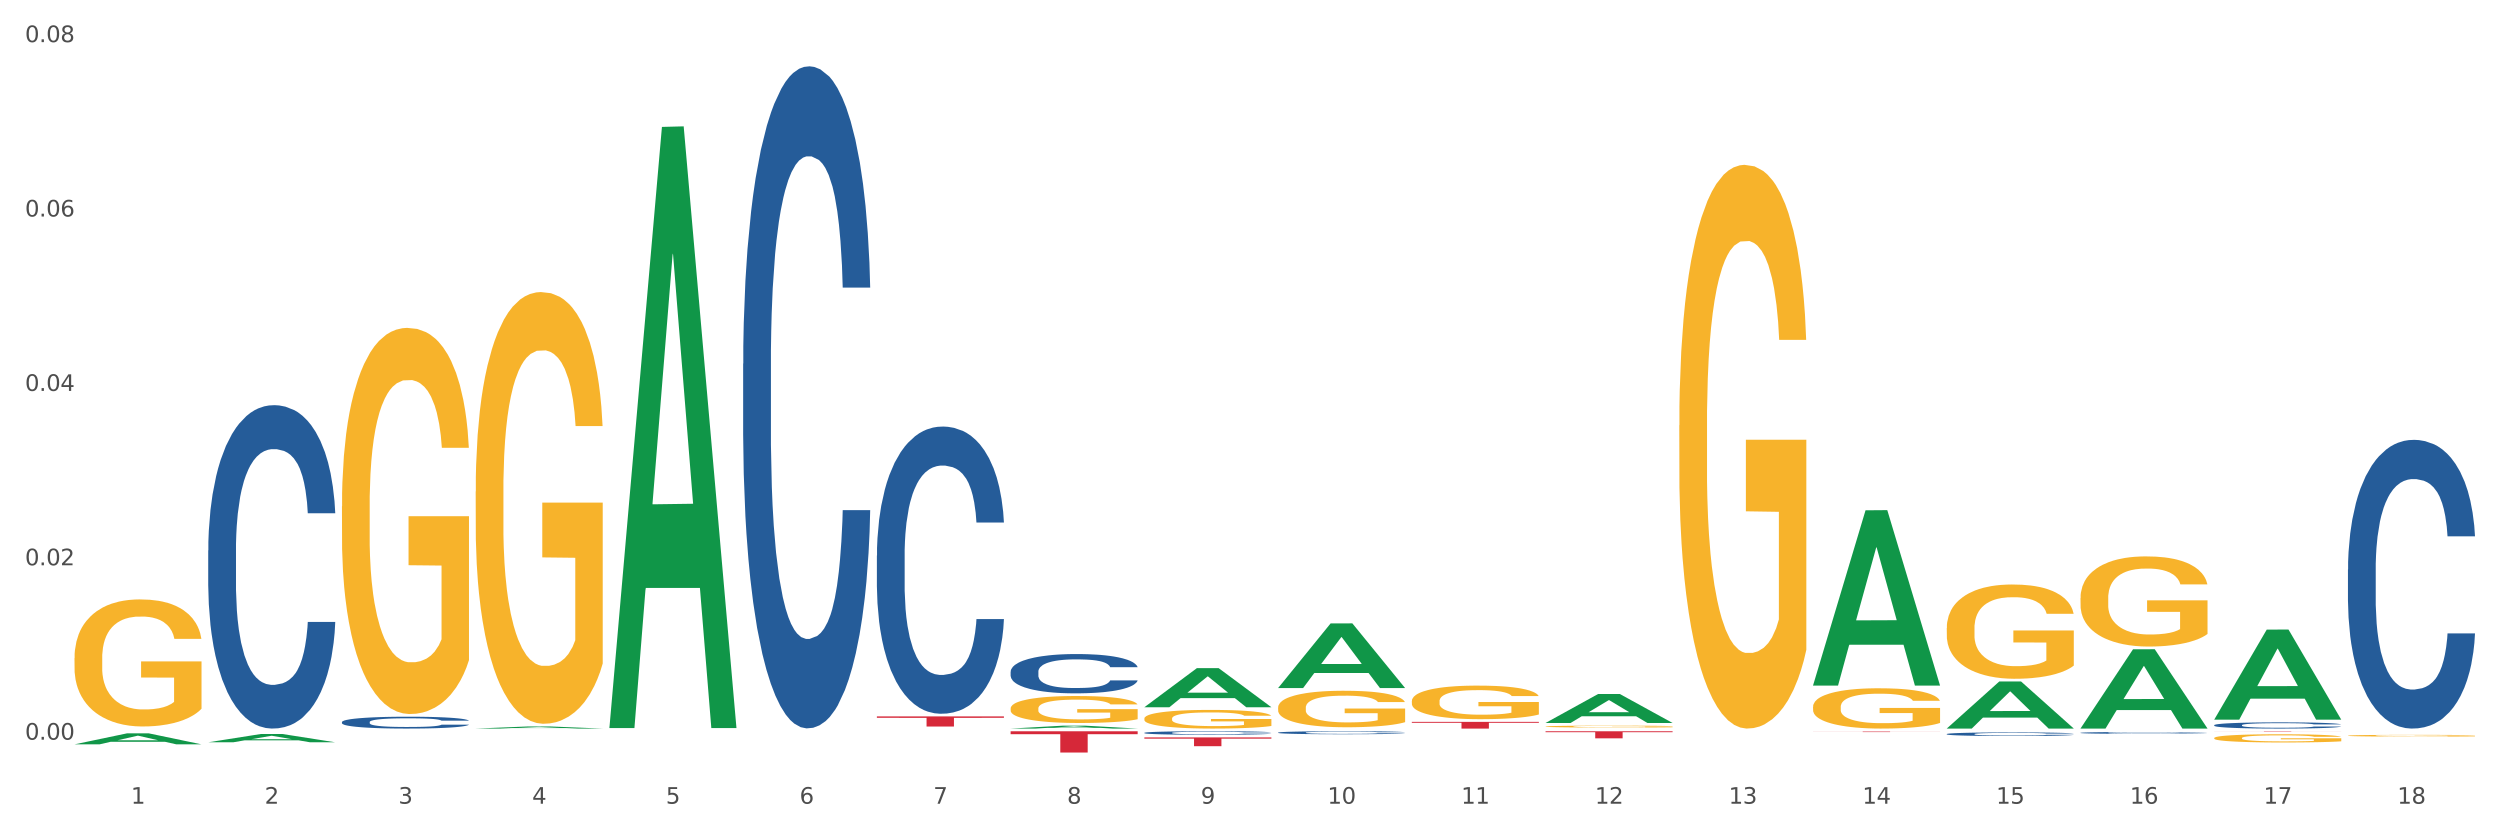 <?xml version="1.0" encoding="utf-8" standalone="no"?>
<!DOCTYPE svg PUBLIC "-//W3C//DTD SVG 1.1//EN"
  "http://www.w3.org/Graphics/SVG/1.1/DTD/svg11.dtd">
<svg xmlns:xlink="http://www.w3.org/1999/xlink" width="1080pt" height="360pt" viewBox="0 0 1080 360" xmlns="http://www.w3.org/2000/svg" version="1.1">
 <rect x="0" y="0" width="1080" height="360" fill="#333333" stroke="none"/>
 <defs>
  <style type="text/css">*{stroke-linejoin: round; stroke-linecap: butt}</style>
 </defs>
 <g id="figure_1">
  <g id="patch_1">
   <path d="M 0 360 
L 1080 360 
L 1080 0 
L 0 0 
z
" style="fill: #ffffff; stroke: #ffffff; stroke-linejoin: miter"/>
  </g>
  <g id="axes_1">
   <g id="matplotlib.axis_1">
    <g id="xtick_1">
     <g id="text_1">
      <!-- 1 -->
      <g style="fill: #4d4d4d" transform="translate(56.563 347.204) scale(0.096 -0.096)">
       <defs>
        <path id="DejaVuSans-31" d="M 794 531 
L 1825 531 
L 1825 4091 
L 703 3866 
L 703 4441 
L 1819 4666 
L 2450 4666 
L 2450 531 
L 3481 531 
L 3481 0 
L 794 0 
L 794 531 
z
" transform="scale(0.016)"/>
       </defs>
       <use xlink:href="#DejaVuSans-31"/>
      </g>
     </g>
    </g>
    <g id="xtick_2">
     <g id="text_2">
      <!-- 2 -->
      <g style="fill: #4d4d4d" transform="translate(114.336 347.204) scale(0.096 -0.096)">
       <defs>
        <path id="DejaVuSans-32" d="M 1228 531 
L 3431 531 
L 3431 0 
L 469 0 
L 469 531 
Q 828 903 1448 1529 
Q 2069 2156 2228 2338 
Q 2531 2678 2651 2914 
Q 2772 3150 2772 3378 
Q 2772 3750 2511 3984 
Q 2250 4219 1831 4219 
Q 1534 4219 1204 4116 
Q 875 4013 500 3803 
L 500 4441 
Q 881 4594 1212 4672 
Q 1544 4750 1819 4750 
Q 2544 4750 2975 4387 
Q 3406 4025 3406 3419 
Q 3406 3131 3298 2873 
Q 3191 2616 2906 2266 
Q 2828 2175 2409 1742 
Q 1991 1309 1228 531 
z
" transform="scale(0.016)"/>
       </defs>
       <use xlink:href="#DejaVuSans-32"/>
      </g>
     </g>
    </g>
    <g id="xtick_3">
     <g id="text_3">
      <!-- 3 -->
      <g style="fill: #4d4d4d" transform="translate(172.109 347.204) scale(0.096 -0.096)">
       <defs>
        <path id="DejaVuSans-33" d="M 2597 2516 
Q 3050 2419 3304 2112 
Q 3559 1806 3559 1356 
Q 3559 666 3084 287 
Q 2609 -91 1734 -91 
Q 1441 -91 1130 -33 
Q 819 25 488 141 
L 488 750 
Q 750 597 1062 519 
Q 1375 441 1716 441 
Q 2309 441 2620 675 
Q 2931 909 2931 1356 
Q 2931 1769 2642 2001 
Q 2353 2234 1838 2234 
L 1294 2234 
L 1294 2753 
L 1863 2753 
Q 2328 2753 2575 2939 
Q 2822 3125 2822 3475 
Q 2822 3834 2567 4026 
Q 2313 4219 1838 4219 
Q 1578 4219 1281 4162 
Q 984 4106 628 3988 
L 628 4550 
Q 988 4650 1302 4700 
Q 1616 4750 1894 4750 
Q 2613 4750 3031 4423 
Q 3450 4097 3450 3541 
Q 3450 3153 3228 2886 
Q 3006 2619 2597 2516 
z
" transform="scale(0.016)"/>
       </defs>
       <use xlink:href="#DejaVuSans-33"/>
      </g>
     </g>
    </g>
    <g id="xtick_4">
     <g id="text_4">
      <!-- 4 -->
      <g style="fill: #4d4d4d" transform="translate(229.882 347.204) scale(0.096 -0.096)">
       <defs>
        <path id="DejaVuSans-34" d="M 2419 4116 
L 825 1625 
L 2419 1625 
L 2419 4116 
z
M 2253 4666 
L 3047 4666 
L 3047 1625 
L 3713 1625 
L 3713 1100 
L 3047 1100 
L 3047 0 
L 2419 0 
L 2419 1100 
L 313 1100 
L 313 1709 
L 2253 4666 
z
" transform="scale(0.016)"/>
       </defs>
       <use xlink:href="#DejaVuSans-34"/>
      </g>
     </g>
    </g>
    <g id="xtick_5">
     <g id="text_5">
      <!-- 5 -->
      <g style="fill: #4d4d4d" transform="translate(287.655 347.204) scale(0.096 -0.096)">
       <defs>
        <path id="DejaVuSans-35" d="M 691 4666 
L 3169 4666 
L 3169 4134 
L 1269 4134 
L 1269 2991 
Q 1406 3038 1543 3061 
Q 1681 3084 1819 3084 
Q 2600 3084 3056 2656 
Q 3513 2228 3513 1497 
Q 3513 744 3044 326 
Q 2575 -91 1722 -91 
Q 1428 -91 1123 -41 
Q 819 9 494 109 
L 494 744 
Q 775 591 1075 516 
Q 1375 441 1709 441 
Q 2250 441 2565 725 
Q 2881 1009 2881 1497 
Q 2881 1984 2565 2268 
Q 2250 2553 1709 2553 
Q 1456 2553 1204 2497 
Q 953 2441 691 2322 
L 691 4666 
z
" transform="scale(0.016)"/>
       </defs>
       <use xlink:href="#DejaVuSans-35"/>
      </g>
     </g>
    </g>
    <g id="xtick_6">
     <g id="text_6">
      <!-- 6 -->
      <g style="fill: #4d4d4d" transform="translate(345.428 347.204) scale(0.096 -0.096)">
       <defs>
        <path id="DejaVuSans-36" d="M 2113 2584 
Q 1688 2584 1439 2293 
Q 1191 2003 1191 1497 
Q 1191 994 1439 701 
Q 1688 409 2113 409 
Q 2538 409 2786 701 
Q 3034 994 3034 1497 
Q 3034 2003 2786 2293 
Q 2538 2584 2113 2584 
z
M 3366 4563 
L 3366 3988 
Q 3128 4100 2886 4159 
Q 2644 4219 2406 4219 
Q 1781 4219 1451 3797 
Q 1122 3375 1075 2522 
Q 1259 2794 1537 2939 
Q 1816 3084 2150 3084 
Q 2853 3084 3261 2657 
Q 3669 2231 3669 1497 
Q 3669 778 3244 343 
Q 2819 -91 2113 -91 
Q 1303 -91 875 529 
Q 447 1150 447 2328 
Q 447 3434 972 4092 
Q 1497 4750 2381 4750 
Q 2619 4750 2861 4703 
Q 3103 4656 3366 4563 
z
" transform="scale(0.016)"/>
       </defs>
       <use xlink:href="#DejaVuSans-36"/>
      </g>
     </g>
    </g>
    <g id="xtick_7">
     <g id="text_7">
      <!-- 7 -->
      <g style="fill: #4d4d4d" transform="translate(403.201 347.204) scale(0.096 -0.096)">
       <defs>
        <path id="DejaVuSans-37" d="M 525 4666 
L 3525 4666 
L 3525 4397 
L 1831 0 
L 1172 0 
L 2766 4134 
L 525 4134 
L 525 4666 
z
" transform="scale(0.016)"/>
       </defs>
       <use xlink:href="#DejaVuSans-37"/>
      </g>
     </g>
    </g>
    <g id="xtick_8">
     <g id="text_8">
      <!-- 8 -->
      <g style="fill: #4d4d4d" transform="translate(460.974 347.204) scale(0.096 -0.096)">
       <defs>
        <path id="DejaVuSans-38" d="M 2034 2216 
Q 1584 2216 1326 1975 
Q 1069 1734 1069 1313 
Q 1069 891 1326 650 
Q 1584 409 2034 409 
Q 2484 409 2743 651 
Q 3003 894 3003 1313 
Q 3003 1734 2745 1975 
Q 2488 2216 2034 2216 
z
M 1403 2484 
Q 997 2584 770 2862 
Q 544 3141 544 3541 
Q 544 4100 942 4425 
Q 1341 4750 2034 4750 
Q 2731 4750 3128 4425 
Q 3525 4100 3525 3541 
Q 3525 3141 3298 2862 
Q 3072 2584 2669 2484 
Q 3125 2378 3379 2068 
Q 3634 1759 3634 1313 
Q 3634 634 3220 271 
Q 2806 -91 2034 -91 
Q 1263 -91 848 271 
Q 434 634 434 1313 
Q 434 1759 690 2068 
Q 947 2378 1403 2484 
z
M 1172 3481 
Q 1172 3119 1398 2916 
Q 1625 2713 2034 2713 
Q 2441 2713 2670 2916 
Q 2900 3119 2900 3481 
Q 2900 3844 2670 4047 
Q 2441 4250 2034 4250 
Q 1625 4250 1398 4047 
Q 1172 3844 1172 3481 
z
" transform="scale(0.016)"/>
       </defs>
       <use xlink:href="#DejaVuSans-38"/>
      </g>
     </g>
    </g>
    <g id="xtick_9">
     <g id="text_9">
      <!-- 9 -->
      <g style="fill: #4d4d4d" transform="translate(518.747 347.204) scale(0.096 -0.096)">
       <defs>
        <path id="DejaVuSans-39" d="M 703 97 
L 703 672 
Q 941 559 1184 500 
Q 1428 441 1663 441 
Q 2288 441 2617 861 
Q 2947 1281 2994 2138 
Q 2813 1869 2534 1725 
Q 2256 1581 1919 1581 
Q 1219 1581 811 2004 
Q 403 2428 403 3163 
Q 403 3881 828 4315 
Q 1253 4750 1959 4750 
Q 2769 4750 3195 4129 
Q 3622 3509 3622 2328 
Q 3622 1225 3098 567 
Q 2575 -91 1691 -91 
Q 1453 -91 1209 -44 
Q 966 3 703 97 
z
M 1959 2075 
Q 2384 2075 2632 2365 
Q 2881 2656 2881 3163 
Q 2881 3666 2632 3958 
Q 2384 4250 1959 4250 
Q 1534 4250 1286 3958 
Q 1038 3666 1038 3163 
Q 1038 2656 1286 2365 
Q 1534 2075 1959 2075 
z
" transform="scale(0.016)"/>
       </defs>
       <use xlink:href="#DejaVuSans-39"/>
      </g>
     </g>
    </g>
    <g id="xtick_10">
     <g id="text_10">
      <!-- 10 -->
      <g style="fill: #4d4d4d" transform="translate(573.466 347.204) scale(0.096 -0.096)">
       <defs>
        <path id="DejaVuSans-30" d="M 2034 4250 
Q 1547 4250 1301 3770 
Q 1056 3291 1056 2328 
Q 1056 1369 1301 889 
Q 1547 409 2034 409 
Q 2525 409 2770 889 
Q 3016 1369 3016 2328 
Q 3016 3291 2770 3770 
Q 2525 4250 2034 4250 
z
M 2034 4750 
Q 2819 4750 3233 4129 
Q 3647 3509 3647 2328 
Q 3647 1150 3233 529 
Q 2819 -91 2034 -91 
Q 1250 -91 836 529 
Q 422 1150 422 2328 
Q 422 3509 836 4129 
Q 1250 4750 2034 4750 
z
" transform="scale(0.016)"/>
       </defs>
       <use xlink:href="#DejaVuSans-31"/>
       <use xlink:href="#DejaVuSans-30" transform="translate(63.623 0)"/>
      </g>
     </g>
    </g>
    <g id="xtick_11">
     <g id="text_11">
      <!-- 11 -->
      <g style="fill: #4d4d4d" transform="translate(631.239 347.204) scale(0.096 -0.096)">
       <use xlink:href="#DejaVuSans-31"/>
       <use xlink:href="#DejaVuSans-31" transform="translate(63.623 0)"/>
      </g>
     </g>
    </g>
    <g id="xtick_12">
     <g id="text_12">
      <!-- 12 -->
      <g style="fill: #4d4d4d" transform="translate(689.012 347.204) scale(0.096 -0.096)">
       <use xlink:href="#DejaVuSans-31"/>
       <use xlink:href="#DejaVuSans-32" transform="translate(63.623 0)"/>
      </g>
     </g>
    </g>
    <g id="xtick_13">
     <g id="text_13">
      <!-- 13 -->
      <g style="fill: #4d4d4d" transform="translate(746.785 347.204) scale(0.096 -0.096)">
       <use xlink:href="#DejaVuSans-31"/>
       <use xlink:href="#DejaVuSans-33" transform="translate(63.623 0)"/>
      </g>
     </g>
    </g>
    <g id="xtick_14">
     <g id="text_14">
      <!-- 14 -->
      <g style="fill: #4d4d4d" transform="translate(804.558 347.204) scale(0.096 -0.096)">
       <use xlink:href="#DejaVuSans-31"/>
       <use xlink:href="#DejaVuSans-34" transform="translate(63.623 0)"/>
      </g>
     </g>
    </g>
    <g id="xtick_15">
     <g id="text_15">
      <!-- 15 -->
      <g style="fill: #4d4d4d" transform="translate(862.331 347.204) scale(0.096 -0.096)">
       <use xlink:href="#DejaVuSans-31"/>
       <use xlink:href="#DejaVuSans-35" transform="translate(63.623 0)"/>
      </g>
     </g>
    </g>
    <g id="xtick_16">
     <g id="text_16">
      <!-- 16 -->
      <g style="fill: #4d4d4d" transform="translate(920.104 347.204) scale(0.096 -0.096)">
       <use xlink:href="#DejaVuSans-31"/>
       <use xlink:href="#DejaVuSans-36" transform="translate(63.623 0)"/>
      </g>
     </g>
    </g>
    <g id="xtick_17">
     <g id="text_17">
      <!-- 17 -->
      <g style="fill: #4d4d4d" transform="translate(977.877 347.204) scale(0.096 -0.096)">
       <use xlink:href="#DejaVuSans-31"/>
       <use xlink:href="#DejaVuSans-37" transform="translate(63.623 0)"/>
      </g>
     </g>
    </g>
    <g id="xtick_18">
     <g id="text_18">
      <!-- 18 -->
      <g style="fill: #4d4d4d" transform="translate(1035.65 347.204) scale(0.096 -0.096)">
       <use xlink:href="#DejaVuSans-31"/>
       <use xlink:href="#DejaVuSans-38" transform="translate(63.623 0)"/>
      </g>
     </g>
    </g>
    <g id="xtick_19"/>
    <g id="xtick_20"/>
    <g id="xtick_21"/>
    <g id="xtick_22"/>
    <g id="xtick_23"/>
    <g id="xtick_24"/>
    <g id="xtick_25"/>
    <g id="xtick_26"/>
    <g id="xtick_27"/>
    <g id="xtick_28"/>
    <g id="xtick_29"/>
    <g id="xtick_30"/>
    <g id="xtick_31"/>
    <g id="xtick_32"/>
    <g id="xtick_33"/>
    <g id="xtick_34"/>
    <g id="xtick_35"/>
   </g>
   <g id="matplotlib.axis_2">
    <g id="ytick_1">
     <g id="text_19">
      <!-- 0.00 -->
      <g style="fill: #4d4d4d" transform="translate(10.8 319.54) scale(0.096 -0.096)">
       <defs>
        <path id="DejaVuSans-2e" d="M 684 794 
L 1344 794 
L 1344 0 
L 684 0 
L 684 794 
z
" transform="scale(0.016)"/>
       </defs>
       <use xlink:href="#DejaVuSans-30"/>
       <use xlink:href="#DejaVuSans-2e" transform="translate(63.623 0)"/>
       <use xlink:href="#DejaVuSans-30" transform="translate(95.41 0)"/>
       <use xlink:href="#DejaVuSans-30" transform="translate(159.033 0)"/>
      </g>
     </g>
    </g>
    <g id="ytick_2">
     <g id="text_20">
      <!-- 0.02 -->
      <g style="fill: #4d4d4d" transform="translate(10.8 244.206) scale(0.096 -0.096)">
       <use xlink:href="#DejaVuSans-30"/>
       <use xlink:href="#DejaVuSans-2e" transform="translate(63.623 0)"/>
       <use xlink:href="#DejaVuSans-30" transform="translate(95.41 0)"/>
       <use xlink:href="#DejaVuSans-32" transform="translate(159.033 0)"/>
      </g>
     </g>
    </g>
    <g id="ytick_3">
     <g id="text_21">
      <!-- 0.04 -->
      <g style="fill: #4d4d4d" transform="translate(10.8 168.872) scale(0.096 -0.096)">
       <use xlink:href="#DejaVuSans-30"/>
       <use xlink:href="#DejaVuSans-2e" transform="translate(63.623 0)"/>
       <use xlink:href="#DejaVuSans-30" transform="translate(95.41 0)"/>
       <use xlink:href="#DejaVuSans-34" transform="translate(159.033 0)"/>
      </g>
     </g>
    </g>
    <g id="ytick_4">
     <g id="text_22">
      <!-- 0.06 -->
      <g style="fill: #4d4d4d" transform="translate(10.8 93.538) scale(0.096 -0.096)">
       <use xlink:href="#DejaVuSans-30"/>
       <use xlink:href="#DejaVuSans-2e" transform="translate(63.623 0)"/>
       <use xlink:href="#DejaVuSans-30" transform="translate(95.41 0)"/>
       <use xlink:href="#DejaVuSans-36" transform="translate(159.033 0)"/>
      </g>
     </g>
    </g>
    <g id="ytick_5">
     <g id="text_23">
      <!-- 0.08 -->
      <g style="fill: #4d4d4d" transform="translate(10.8 18.204) scale(0.096 -0.096)">
       <use xlink:href="#DejaVuSans-30"/>
       <use xlink:href="#DejaVuSans-2e" transform="translate(63.623 0)"/>
       <use xlink:href="#DejaVuSans-30" transform="translate(95.41 0)"/>
       <use xlink:href="#DejaVuSans-38" transform="translate(159.033 0)"/>
      </g>
     </g>
    </g>
    <g id="ytick_6"/>
    <g id="ytick_7"/>
    <g id="ytick_8"/>
    <g id="ytick_9"/>
   </g>
   <g id="PolyCollection_1">
    <path d="M 32.175 321.554 
L 32.232 321.55 
L 54.864 316.807 
L 64.257 316.803 
L 87.059 321.563 
L 76.196 321.563 
L 71.273 320.455 
L 47.905 320.455 
L 47.735 320.473 
L 42.982 321.563 
L 32.175 321.563 
L 32.175 321.554 
L 50.847 319.793 
L 68.331 319.789 
L 59.674 317.818 
L 59.561 317.809 
L 59.447 317.822 
L 50.79 319.789 
L 50.847 319.793 
L 32.175 321.554 
z
" clip-path="url(#p4270f392b4)" style="fill: #109648"/>
    <path d="M 667.678 315.893 
L 722.562 315.893 
L 722.562 316.321 
L 700.973 316.324 
L 700.973 318.971 
L 689.137 318.971 
L 689.137 316.324 
L 667.678 316.321 
L 667.678 315.896 
L 667.678 315.893 
z
" clip-path="url(#p4270f392b4)" style="fill: #d62839"/>
    <path d="M 609.905 311.837 
L 664.789 311.837 
L 664.789 312.241 
L 643.2 312.244 
L 643.2 314.744 
L 631.364 314.744 
L 631.364 312.244 
L 609.905 312.241 
L 609.905 311.84 
L 609.905 311.837 
z
" clip-path="url(#p4270f392b4)" style="fill: #d62839"/>
    <path d="M 494.359 318.57 
L 549.243 318.57 
L 549.243 319.096 
L 527.654 319.1 
L 527.654 322.355 
L 515.818 322.355 
L 515.818 319.1 
L 494.359 319.096 
L 494.359 318.574 
L 494.359 318.57 
z
" clip-path="url(#p4270f392b4)" style="fill: #d62839"/>
    <path d="M 436.586 315.893 
L 491.47 315.893 
L 491.47 317.171 
L 469.881 317.179 
L 469.881 325.087 
L 458.045 325.087 
L 458.045 317.179 
L 436.586 317.171 
L 436.586 315.902 
L 436.586 315.893 
z
" clip-path="url(#p4270f392b4)" style="fill: #d62839"/>
    <path d="M 378.813 309.497 
L 433.697 309.497 
L 433.697 310.102 
L 412.108 310.106 
L 412.108 313.85 
L 400.272 313.85 
L 400.272 310.106 
L 378.813 310.102 
L 378.813 309.501 
L 378.813 309.497 
z
" clip-path="url(#p4270f392b4)" style="fill: #d62839"/>
    <path d="M 956.543 313.263 
L 956.608 313.26 
L 956.608 313.192 
L 956.802 313.098 
L 957.516 312.926 
L 958.424 312.796 
L 959.981 312.644 
L 960.824 312.58 
L 961.927 312.509 
L 964.198 312.393 
L 966.793 312.295 
L 968.609 312.241 
L 969.972 312.207 
L 973.021 312.145 
L 974.773 312.118 
L 976.589 312.096 
L 978.146 312.081 
L 980.741 312.064 
L 982.817 312.057 
L 985.217 312.054 
L 987.229 312.057 
L 989.888 312.067 
L 993.781 312.096 
L 995.273 312.113 
L 997.284 312.143 
L 999.36 312.182 
L 1001.047 312.221 
L 1002.993 312.278 
L 1005.004 312.352 
L 1006.951 312.445 
L 1008.313 312.531 
L 1009.416 312.622 
L 1010.389 312.732 
L 1011.103 312.853 
L 1011.427 312.953 
L 999.555 312.953 
L 999.231 312.863 
L 998.582 312.764 
L 997.933 312.698 
L 997.219 312.644 
L 996.116 312.582 
L 995.143 312.543 
L 993.521 312.497 
L 992.029 312.467 
L 990.797 312.45 
L 989.305 312.435 
L 986.126 312.42 
L 983.855 312.42 
L 982.428 312.425 
L 980.676 312.438 
L 979.184 312.455 
L 977.432 312.484 
L 976.07 312.516 
L 974.708 312.558 
L 973.929 312.587 
L 972.761 312.641 
L 971.983 312.686 
L 970.945 312.762 
L 970.361 312.816 
L 969.323 312.956 
L 968.869 313.059 
L 968.674 313.13 
L 968.545 313.209 
L 968.545 313.592 
L 968.934 313.764 
L 969.258 313.838 
L 969.777 313.921 
L 970.75 314.029 
L 972.178 314.135 
L 973.67 314.211 
L 974.902 314.258 
L 976.07 314.292 
L 977.238 314.319 
L 978.665 314.344 
L 979.833 314.358 
L 981.584 314.373 
L 983.66 314.38 
L 985.282 314.38 
L 988.591 314.368 
L 990.083 314.356 
L 991.51 314.339 
L 993.067 314.312 
L 994.3 314.282 
L 995.014 314.26 
L 996.181 314.213 
L 997.09 314.164 
L 997.868 314.108 
L 998.387 314.059 
L 998.971 313.985 
L 999.425 313.902 
L 999.555 313.857 
L 1011.427 313.857 
L 1011.168 313.946 
L 1010.713 314.032 
L 1009.805 314.147 
L 1009.092 314.213 
L 1007.989 314.295 
L 1006.821 314.363 
L 1005.199 314.439 
L 1003.707 314.496 
L 1002.15 314.545 
L 1000.463 314.589 
L 997.414 314.651 
L 996.311 314.668 
L 993.976 314.697 
L 992.159 314.715 
L 989.499 314.732 
L 986.774 314.742 
L 983.92 314.744 
L 981.39 314.739 
L 978.6 314.724 
L 976.849 314.71 
L 974.902 314.688 
L 972.632 314.653 
L 970.491 314.611 
L 968.48 314.562 
L 966.598 314.506 
L 964.847 314.442 
L 962.576 314.336 
L 960.889 314.233 
L 959.657 314.137 
L 958.813 314.056 
L 957.97 313.953 
L 957.516 313.882 
L 956.802 313.71 
L 956.543 313.55 
L 956.543 313.263 
z
" clip-path="url(#p4270f392b4)" style="fill: #255c99"/>
    <path d="M 1014.316 317.807 
L 1014.38 317.806 
L 1014.38 317.782 
L 1014.51 317.76 
L 1015.158 317.709 
L 1016.13 317.666 
L 1016.843 317.643 
L 1017.556 317.624 
L 1018.398 317.606 
L 1019.435 317.587 
L 1021.314 317.558 
L 1022.48 317.544 
L 1023.906 317.529 
L 1026.498 317.507 
L 1028.377 317.494 
L 1030.321 317.484 
L 1033.496 317.471 
L 1035.57 317.466 
L 1037.773 317.462 
L 1040.429 317.459 
L 1042.438 317.458 
L 1046.845 317.46 
L 1050.603 317.467 
L 1052.417 317.471 
L 1054.75 317.48 
L 1055.981 317.485 
L 1057.99 317.496 
L 1060.063 317.511 
L 1061.489 317.523 
L 1063.627 317.547 
L 1065.247 317.57 
L 1066.738 317.599 
L 1067.515 317.619 
L 1068.098 317.638 
L 1068.617 317.659 
L 1069.135 317.693 
L 1057.471 317.693 
L 1057.018 317.669 
L 1056.305 317.646 
L 1055.268 317.624 
L 1054.361 317.61 
L 1052.806 317.593 
L 1051.38 317.582 
L 1049.89 317.573 
L 1048.076 317.567 
L 1046.65 317.563 
L 1044.641 317.56 
L 1040.689 317.561 
L 1038.032 317.567 
L 1036.218 317.573 
L 1035.051 317.58 
L 1034.014 317.587 
L 1032.848 317.596 
L 1031.487 317.611 
L 1030.515 317.624 
L 1029.543 317.64 
L 1028.766 317.657 
L 1028.053 317.676 
L 1027.47 317.697 
L 1027.016 317.718 
L 1026.627 317.744 
L 1026.303 317.788 
L 1026.303 317.882 
L 1026.433 317.904 
L 1026.757 317.932 
L 1027.146 317.953 
L 1027.794 317.979 
L 1028.377 317.996 
L 1029.479 318.021 
L 1030.71 318.041 
L 1031.682 318.054 
L 1032.654 318.066 
L 1034.338 318.081 
L 1036.218 318.093 
L 1037.838 318.101 
L 1040.041 318.108 
L 1041.531 318.11 
L 1042.827 318.112 
L 1046.002 318.112 
L 1048.27 318.11 
L 1050.797 318.105 
L 1052.741 318.099 
L 1054.361 318.091 
L 1056.176 318.079 
L 1057.342 318.067 
L 1057.342 317.923 
L 1043.086 317.922 
L 1043.086 317.826 
L 1069.2 317.826 
L 1069.2 318.108 
L 1068.098 318.122 
L 1066.867 318.135 
L 1065.571 318.147 
L 1063.627 318.161 
L 1061.295 318.175 
L 1059.221 318.185 
L 1057.018 318.193 
L 1054.426 318.201 
L 1051.056 318.207 
L 1048.983 318.21 
L 1046.391 318.212 
L 1043.345 318.213 
L 1040.689 318.212 
L 1038.097 318.208 
L 1035.375 318.202 
L 1032.718 318.193 
L 1030.71 318.184 
L 1028.701 318.173 
L 1026.563 318.159 
L 1024.878 318.145 
L 1023.582 318.132 
L 1022.156 318.116 
L 1020.601 318.096 
L 1019.435 318.077 
L 1018.398 318.058 
L 1017.296 318.033 
L 1016.519 318.012 
L 1015.741 317.985 
L 1015.288 317.965 
L 1014.769 317.934 
L 1014.38 317.89 
L 1014.316 317.807 
z
" clip-path="url(#p4270f392b4)" style="fill: #f7b32b"/>
    <path d="M 956.543 318.839 
L 956.607 318.835 
L 956.607 318.719 
L 956.737 318.618 
L 957.385 318.375 
L 958.357 318.174 
L 959.07 318.067 
L 959.783 317.979 
L 960.625 317.892 
L 961.662 317.801 
L 963.541 317.668 
L 964.707 317.6 
L 966.133 317.529 
L 968.725 317.425 
L 970.604 317.367 
L 972.548 317.318 
L 975.723 317.26 
L 977.797 317.234 
L 980 317.214 
L 982.656 317.201 
L 984.665 317.198 
L 989.072 317.208 
L 992.83 317.237 
L 994.644 317.26 
L 996.977 317.298 
L 998.208 317.324 
L 1000.217 317.376 
L 1002.29 317.444 
L 1003.716 317.503 
L 1005.854 317.613 
L 1007.474 317.723 
L 1008.965 317.859 
L 1009.742 317.953 
L 1010.325 318.041 
L 1010.844 318.142 
L 1011.362 318.3 
L 999.698 318.3 
L 999.245 318.187 
L 998.532 318.08 
L 997.495 317.976 
L 996.588 317.911 
L 995.033 317.83 
L 993.607 317.778 
L 992.117 317.739 
L 990.303 317.707 
L 988.877 317.691 
L 986.868 317.678 
L 982.916 317.681 
L 980.259 317.707 
L 978.445 317.739 
L 977.278 317.769 
L 976.241 317.801 
L 975.075 317.846 
L 973.714 317.915 
L 972.742 317.976 
L 971.77 318.054 
L 970.993 318.132 
L 970.28 318.223 
L 969.697 318.32 
L 969.243 318.42 
L 968.854 318.544 
L 968.53 318.748 
L 968.53 319.192 
L 968.66 319.293 
L 968.984 319.426 
L 969.373 319.526 
L 970.021 319.646 
L 970.604 319.727 
L 971.706 319.844 
L 972.937 319.941 
L 973.909 320.003 
L 974.881 320.055 
L 976.565 320.126 
L 978.445 320.184 
L 980.065 320.22 
L 982.268 320.252 
L 983.758 320.265 
L 985.054 320.272 
L 988.229 320.272 
L 990.497 320.262 
L 993.024 320.239 
L 994.968 320.21 
L 996.588 320.175 
L 998.403 320.116 
L 999.569 320.061 
L 999.569 319.383 
L 985.313 319.38 
L 985.313 318.929 
L 1011.427 318.929 
L 1011.427 320.252 
L 1010.325 320.32 
L 1009.094 320.382 
L 1007.798 320.437 
L 1005.854 320.505 
L 1003.522 320.57 
L 1001.448 320.616 
L 999.245 320.654 
L 996.653 320.69 
L 993.283 320.723 
L 991.21 320.735 
L 988.618 320.745 
L 985.572 320.748 
L 982.916 320.742 
L 980.324 320.726 
L 977.602 320.697 
L 974.945 320.654 
L 972.937 320.612 
L 970.928 320.56 
L 968.79 320.492 
L 967.105 320.427 
L 965.809 320.369 
L 964.383 320.295 
L 962.828 320.197 
L 961.662 320.11 
L 960.625 320.019 
L 959.523 319.902 
L 958.746 319.802 
L 957.968 319.675 
L 957.515 319.581 
L 956.996 319.435 
L 956.607 319.231 
L 956.543 318.839 
z
" clip-path="url(#p4270f392b4)" style="fill: #f7b32b"/>
    <path d="M 898.77 258.361 
L 898.835 258.326 
L 898.835 257.045 
L 898.964 255.942 
L 899.612 253.274 
L 900.584 251.069 
L 901.297 249.895 
L 902.01 248.935 
L 902.852 247.974 
L 903.889 246.978 
L 905.768 245.519 
L 906.934 244.772 
L 908.36 243.99 
L 910.952 242.851 
L 912.831 242.211 
L 914.775 241.678 
L 917.95 241.037 
L 920.024 240.753 
L 922.227 240.539 
L 924.884 240.397 
L 926.892 240.361 
L 931.299 240.468 
L 935.057 240.788 
L 936.871 241.037 
L 939.204 241.464 
L 940.435 241.749 
L 942.444 242.318 
L 944.517 243.065 
L 945.943 243.705 
L 948.081 244.915 
L 949.701 246.124 
L 951.192 247.618 
L 951.969 248.65 
L 952.552 249.61 
L 953.071 250.713 
L 953.589 252.456 
L 941.926 252.456 
L 941.472 251.211 
L 940.759 250.037 
L 939.722 248.899 
L 938.815 248.187 
L 937.26 247.298 
L 935.834 246.729 
L 934.344 246.302 
L 932.53 245.946 
L 931.104 245.768 
L 929.095 245.626 
L 925.143 245.662 
L 922.486 245.946 
L 920.672 246.302 
L 919.505 246.622 
L 918.468 246.978 
L 917.302 247.476 
L 915.941 248.223 
L 914.969 248.899 
L 913.997 249.753 
L 913.22 250.606 
L 912.507 251.603 
L 911.924 252.67 
L 911.47 253.772 
L 911.081 255.124 
L 910.757 257.365 
L 910.757 262.239 
L 910.887 263.342 
L 911.211 264.8 
L 911.6 265.903 
L 912.248 267.219 
L 912.831 268.109 
L 913.933 269.389 
L 915.164 270.456 
L 916.136 271.132 
L 917.108 271.701 
L 918.792 272.484 
L 920.672 273.124 
L 922.292 273.516 
L 924.495 273.871 
L 925.985 274.014 
L 927.281 274.085 
L 930.456 274.085 
L 932.724 273.978 
L 935.251 273.729 
L 937.195 273.409 
L 938.815 273.018 
L 940.63 272.377 
L 941.796 271.773 
L 941.796 264.338 
L 927.54 264.302 
L 927.54 259.357 
L 953.654 259.357 
L 953.654 273.871 
L 952.552 274.618 
L 951.321 275.294 
L 950.025 275.899 
L 948.081 276.646 
L 945.749 277.358 
L 943.675 277.856 
L 941.472 278.283 
L 938.88 278.674 
L 935.51 279.03 
L 933.437 279.172 
L 930.845 279.279 
L 927.799 279.314 
L 925.143 279.243 
L 922.551 279.065 
L 919.829 278.745 
L 917.172 278.283 
L 915.164 277.82 
L 913.155 277.251 
L 911.017 276.504 
L 909.332 275.792 
L 908.036 275.152 
L 906.61 274.334 
L 905.055 273.267 
L 903.889 272.306 
L 902.852 271.31 
L 901.75 270.03 
L 900.973 268.927 
L 900.195 267.539 
L 899.742 266.508 
L 899.223 264.907 
L 898.835 262.666 
L 898.77 258.361 
z
" clip-path="url(#p4270f392b4)" style="fill: #f7b32b"/>
    <path d="M 840.997 271.324 
L 841.062 271.286 
L 841.062 269.947 
L 841.191 268.794 
L 841.839 266.004 
L 842.811 263.698 
L 843.524 262.47 
L 844.237 261.466 
L 845.079 260.462 
L 846.116 259.42 
L 847.995 257.895 
L 849.161 257.114 
L 850.587 256.295 
L 853.179 255.105 
L 855.058 254.435 
L 857.002 253.877 
L 860.177 253.208 
L 862.251 252.91 
L 864.454 252.687 
L 867.111 252.538 
L 869.119 252.501 
L 873.526 252.613 
L 877.284 252.948 
L 879.098 253.208 
L 881.431 253.654 
L 882.662 253.952 
L 884.671 254.547 
L 886.744 255.328 
L 888.17 255.998 
L 890.308 257.263 
L 891.928 258.527 
L 893.419 260.09 
L 894.196 261.168 
L 894.779 262.173 
L 895.298 263.326 
L 895.816 265.149 
L 884.153 265.149 
L 883.699 263.847 
L 882.986 262.619 
L 881.949 261.429 
L 881.042 260.685 
L 879.487 259.755 
L 878.061 259.16 
L 876.571 258.713 
L 874.757 258.341 
L 873.331 258.155 
L 871.322 258.007 
L 867.37 258.044 
L 864.713 258.341 
L 862.899 258.713 
L 861.732 259.048 
L 860.695 259.42 
L 859.529 259.941 
L 858.168 260.722 
L 857.196 261.429 
L 856.224 262.322 
L 855.447 263.214 
L 854.734 264.256 
L 854.151 265.372 
L 853.697 266.525 
L 853.308 267.939 
L 852.984 270.282 
L 852.984 275.378 
L 853.114 276.531 
L 853.438 278.057 
L 853.827 279.21 
L 854.475 280.586 
L 855.058 281.516 
L 856.16 282.855 
L 857.391 283.971 
L 858.363 284.678 
L 859.335 285.273 
L 861.019 286.091 
L 862.899 286.761 
L 864.519 287.17 
L 866.722 287.542 
L 868.212 287.691 
L 869.508 287.765 
L 872.683 287.765 
L 874.951 287.654 
L 877.478 287.393 
L 879.422 287.059 
L 881.042 286.649 
L 882.857 285.98 
L 884.023 285.347 
L 884.023 277.573 
L 869.767 277.536 
L 869.767 272.365 
L 895.881 272.365 
L 895.881 287.542 
L 894.779 288.323 
L 893.548 289.03 
L 892.252 289.662 
L 890.308 290.444 
L 887.976 291.188 
L 885.902 291.708 
L 883.699 292.155 
L 881.107 292.564 
L 877.737 292.936 
L 875.664 293.085 
L 873.072 293.196 
L 870.026 293.234 
L 867.37 293.159 
L 864.778 292.973 
L 862.056 292.638 
L 859.4 292.155 
L 857.391 291.671 
L 855.382 291.076 
L 853.244 290.295 
L 851.559 289.551 
L 850.263 288.881 
L 848.837 288.026 
L 847.282 286.91 
L 846.116 285.905 
L 845.079 284.864 
L 843.977 283.525 
L 843.2 282.372 
L 842.422 280.921 
L 841.969 279.842 
L 841.45 278.168 
L 841.062 275.825 
L 840.997 271.324 
z
" clip-path="url(#p4270f392b4)" style="fill: #f7b32b"/>
    <path d="M 783.224 305.379 
L 783.289 305.363 
L 783.289 304.79 
L 783.418 304.297 
L 784.066 303.105 
L 785.038 302.119 
L 785.751 301.594 
L 786.464 301.165 
L 787.306 300.736 
L 788.343 300.29 
L 790.222 299.638 
L 791.388 299.304 
L 792.814 298.955 
L 795.406 298.446 
L 797.285 298.16 
L 799.229 297.921 
L 802.404 297.635 
L 804.478 297.508 
L 806.681 297.412 
L 809.338 297.349 
L 811.346 297.333 
L 815.753 297.381 
L 819.511 297.524 
L 821.325 297.635 
L 823.658 297.826 
L 824.889 297.953 
L 826.898 298.207 
L 828.971 298.541 
L 830.397 298.827 
L 832.535 299.368 
L 834.155 299.909 
L 835.646 300.577 
L 836.423 301.038 
L 837.007 301.467 
L 837.525 301.96 
L 838.043 302.739 
L 826.38 302.739 
L 825.926 302.183 
L 825.213 301.658 
L 824.176 301.149 
L 823.269 300.831 
L 821.714 300.433 
L 820.288 300.179 
L 818.798 299.988 
L 816.984 299.829 
L 815.558 299.75 
L 813.549 299.686 
L 809.597 299.702 
L 806.94 299.829 
L 805.126 299.988 
L 803.959 300.131 
L 802.922 300.29 
L 801.756 300.513 
L 800.395 300.847 
L 799.423 301.149 
L 798.451 301.531 
L 797.674 301.912 
L 796.961 302.357 
L 796.378 302.834 
L 795.924 303.327 
L 795.535 303.932 
L 795.211 304.933 
L 795.211 307.112 
L 795.341 307.605 
L 795.665 308.257 
L 796.054 308.749 
L 796.702 309.338 
L 797.285 309.735 
L 798.387 310.308 
L 799.618 310.785 
L 800.59 311.087 
L 801.562 311.341 
L 803.246 311.691 
L 805.126 311.977 
L 806.746 312.152 
L 808.949 312.311 
L 810.439 312.375 
L 811.735 312.407 
L 814.91 312.407 
L 817.178 312.359 
L 819.705 312.248 
L 821.649 312.105 
L 823.269 311.93 
L 825.084 311.643 
L 826.25 311.373 
L 826.25 308.05 
L 811.994 308.034 
L 811.994 305.824 
L 838.108 305.824 
L 838.108 312.311 
L 837.007 312.645 
L 835.775 312.947 
L 834.479 313.218 
L 832.535 313.551 
L 830.203 313.869 
L 828.129 314.092 
L 825.926 314.283 
L 823.334 314.458 
L 819.964 314.617 
L 817.891 314.68 
L 815.299 314.728 
L 812.253 314.744 
L 809.597 314.712 
L 807.005 314.633 
L 804.283 314.49 
L 801.627 314.283 
L 799.618 314.076 
L 797.609 313.822 
L 795.471 313.488 
L 793.786 313.17 
L 792.49 312.884 
L 791.064 312.518 
L 789.509 312.041 
L 788.343 311.612 
L 787.306 311.166 
L 786.204 310.594 
L 785.427 310.101 
L 784.649 309.481 
L 784.196 309.02 
L 783.677 308.304 
L 783.289 307.303 
L 783.224 305.379 
z
" clip-path="url(#p4270f392b4)" style="fill: #f7b32b"/>
    <path d="M 725.451 183.743 
L 725.516 183.521 
L 725.516 175.514 
L 725.645 168.619 
L 726.293 151.938 
L 727.265 138.149 
L 727.978 130.809 
L 728.691 124.804 
L 729.533 118.799 
L 730.57 112.571 
L 732.449 103.452 
L 733.615 98.782 
L 735.041 93.889 
L 737.633 86.772 
L 739.512 82.768 
L 741.456 79.432 
L 744.631 75.429 
L 746.705 73.649 
L 748.908 72.315 
L 751.565 71.425 
L 753.573 71.203 
L 757.98 71.87 
L 761.738 73.872 
L 763.552 75.429 
L 765.885 78.097 
L 767.116 79.877 
L 769.125 83.435 
L 771.199 88.106 
L 772.624 92.109 
L 774.762 99.671 
L 776.382 107.233 
L 777.873 116.575 
L 778.65 123.025 
L 779.234 129.03 
L 779.752 135.925 
L 780.27 146.823 
L 768.607 146.823 
L 768.153 139.038 
L 767.44 131.699 
L 766.403 124.582 
L 765.496 120.133 
L 763.941 114.573 
L 762.516 111.014 
L 761.025 108.346 
L 759.211 106.121 
L 757.785 105.009 
L 755.776 104.12 
L 751.824 104.342 
L 749.167 106.121 
L 747.353 108.346 
L 746.186 110.347 
L 745.15 112.571 
L 743.983 115.685 
L 742.622 120.356 
L 741.65 124.582 
L 740.678 129.92 
L 739.901 135.257 
L 739.188 141.485 
L 738.605 148.157 
L 738.151 155.052 
L 737.762 163.504 
L 737.438 177.516 
L 737.438 207.986 
L 737.568 214.881 
L 737.892 224 
L 738.281 230.895 
L 738.929 239.124 
L 739.512 244.684 
L 740.614 252.691 
L 741.845 259.363 
L 742.817 263.589 
L 743.789 267.148 
L 745.474 272.041 
L 747.353 276.044 
L 748.973 278.491 
L 751.176 280.715 
L 752.666 281.605 
L 753.962 282.049 
L 757.137 282.049 
L 759.405 281.382 
L 761.932 279.825 
L 763.876 277.824 
L 765.496 275.377 
L 767.311 271.374 
L 768.477 267.593 
L 768.477 221.108 
L 754.221 220.886 
L 754.221 189.971 
L 780.335 189.971 
L 780.335 280.715 
L 779.234 285.386 
L 778.002 289.611 
L 776.706 293.392 
L 774.762 298.063 
L 772.43 302.511 
L 770.356 305.625 
L 768.153 308.294 
L 765.561 310.741 
L 762.192 312.965 
L 760.118 313.854 
L 757.526 314.522 
L 754.48 314.744 
L 751.824 314.299 
L 749.232 313.187 
L 746.51 311.185 
L 743.854 308.294 
L 741.845 305.403 
L 739.836 301.844 
L 737.698 297.173 
L 736.013 292.725 
L 734.717 288.722 
L 733.291 283.606 
L 731.736 276.934 
L 730.57 270.929 
L 729.533 264.701 
L 728.431 256.694 
L 727.654 249.8 
L 726.876 241.126 
L 726.423 234.676 
L 725.904 224.667 
L 725.516 210.655 
L 725.451 183.743 
z
" clip-path="url(#p4270f392b4)" style="fill: #f7b32b"/>
    <path d="M 667.678 313.859 
L 667.743 313.858 
L 667.743 313.831 
L 667.872 313.808 
L 668.52 313.751 
L 669.492 313.705 
L 670.205 313.68 
L 670.918 313.66 
L 671.76 313.64 
L 672.797 313.619 
L 674.676 313.588 
L 675.842 313.572 
L 677.268 313.556 
L 679.86 313.532 
L 681.739 313.518 
L 683.683 313.507 
L 686.858 313.494 
L 688.932 313.488 
L 691.135 313.483 
L 693.792 313.48 
L 695.8 313.48 
L 700.207 313.482 
L 703.965 313.489 
L 705.779 313.494 
L 708.112 313.503 
L 709.343 313.509 
L 711.352 313.521 
L 713.426 313.536 
L 714.851 313.55 
L 716.989 313.575 
L 718.609 313.601 
L 720.1 313.632 
L 720.877 313.654 
L 721.461 313.674 
L 721.979 313.698 
L 722.497 313.734 
L 710.834 313.734 
L 710.38 313.708 
L 709.667 313.683 
L 708.63 313.659 
L 707.723 313.644 
L 706.168 313.626 
L 704.743 313.614 
L 703.252 313.605 
L 701.438 313.597 
L 700.012 313.593 
L 698.003 313.59 
L 694.051 313.591 
L 691.394 313.597 
L 689.58 313.605 
L 688.413 313.611 
L 687.377 313.619 
L 686.21 313.629 
L 684.849 313.645 
L 683.877 313.659 
L 682.905 313.677 
L 682.128 313.695 
L 681.415 313.716 
L 680.832 313.739 
L 680.378 313.762 
L 679.99 313.79 
L 679.666 313.838 
L 679.666 313.94 
L 679.795 313.963 
L 680.119 313.994 
L 680.508 314.017 
L 681.156 314.045 
L 681.739 314.064 
L 682.841 314.091 
L 684.072 314.113 
L 685.044 314.127 
L 686.016 314.139 
L 687.701 314.156 
L 689.58 314.169 
L 691.2 314.178 
L 693.403 314.185 
L 694.893 314.188 
L 696.189 314.19 
L 699.364 314.19 
L 701.632 314.187 
L 704.159 314.182 
L 706.103 314.175 
L 707.723 314.167 
L 709.538 314.154 
L 710.704 314.141 
L 710.704 313.984 
L 696.448 313.984 
L 696.448 313.88 
L 722.562 313.88 
L 722.562 314.185 
L 721.461 314.201 
L 720.229 314.215 
L 718.933 314.228 
L 716.989 314.244 
L 714.657 314.259 
L 712.583 314.269 
L 710.38 314.278 
L 707.788 314.286 
L 704.419 314.294 
L 702.345 314.297 
L 699.753 314.299 
L 696.708 314.3 
L 694.051 314.298 
L 691.459 314.295 
L 688.737 314.288 
L 686.081 314.278 
L 684.072 314.268 
L 682.063 314.256 
L 679.925 314.241 
L 678.24 314.226 
L 676.944 314.212 
L 675.518 314.195 
L 673.963 314.172 
L 672.797 314.152 
L 671.76 314.131 
L 670.659 314.104 
L 669.881 314.081 
L 669.103 314.052 
L 668.65 314.03 
L 668.131 313.996 
L 667.743 313.949 
L 667.678 313.859 
z
" clip-path="url(#p4270f392b4)" style="fill: #f7b32b"/>
    <path d="M 609.905 302.886 
L 609.97 302.873 
L 609.97 302.396 
L 610.099 301.985 
L 610.747 300.992 
L 611.719 300.17 
L 612.432 299.733 
L 613.145 299.375 
L 613.987 299.018 
L 615.024 298.647 
L 616.903 298.104 
L 618.069 297.826 
L 619.495 297.534 
L 622.087 297.11 
L 623.966 296.872 
L 625.91 296.673 
L 629.085 296.435 
L 631.159 296.329 
L 633.362 296.249 
L 636.019 296.196 
L 638.027 296.183 
L 642.434 296.223 
L 646.192 296.342 
L 648.006 296.435 
L 650.339 296.594 
L 651.57 296.7 
L 653.579 296.911 
L 655.653 297.19 
L 657.078 297.428 
L 659.216 297.879 
L 660.836 298.329 
L 662.327 298.885 
L 663.104 299.269 
L 663.688 299.627 
L 664.206 300.038 
L 664.724 300.687 
L 653.061 300.687 
L 652.607 300.223 
L 651.894 299.786 
L 650.857 299.362 
L 649.95 299.097 
L 648.395 298.766 
L 646.97 298.554 
L 645.479 298.395 
L 643.665 298.263 
L 642.239 298.196 
L 640.231 298.143 
L 636.278 298.157 
L 633.621 298.263 
L 631.807 298.395 
L 630.64 298.514 
L 629.604 298.647 
L 628.437 298.832 
L 627.076 299.111 
L 626.104 299.362 
L 625.132 299.68 
L 624.355 299.998 
L 623.642 300.369 
L 623.059 300.766 
L 622.605 301.177 
L 622.217 301.68 
L 621.893 302.515 
L 621.893 304.33 
L 622.022 304.741 
L 622.346 305.284 
L 622.735 305.694 
L 623.383 306.184 
L 623.966 306.516 
L 625.068 306.993 
L 626.299 307.39 
L 627.271 307.642 
L 628.243 307.854 
L 629.928 308.145 
L 631.807 308.383 
L 633.427 308.529 
L 635.63 308.662 
L 637.12 308.715 
L 638.416 308.741 
L 641.591 308.741 
L 643.859 308.701 
L 646.386 308.609 
L 648.33 308.489 
L 649.95 308.344 
L 651.765 308.105 
L 652.931 307.88 
L 652.931 305.111 
L 638.675 305.098 
L 638.675 303.257 
L 664.789 303.257 
L 664.789 308.662 
L 663.688 308.94 
L 662.456 309.192 
L 661.16 309.417 
L 659.216 309.695 
L 656.884 309.96 
L 654.81 310.145 
L 652.607 310.304 
L 650.015 310.45 
L 646.646 310.583 
L 644.572 310.635 
L 641.98 310.675 
L 638.935 310.688 
L 636.278 310.662 
L 633.686 310.596 
L 630.964 310.477 
L 628.308 310.304 
L 626.299 310.132 
L 624.29 309.92 
L 622.152 309.642 
L 620.467 309.377 
L 619.171 309.139 
L 617.745 308.834 
L 616.19 308.436 
L 615.024 308.079 
L 613.987 307.708 
L 612.886 307.231 
L 612.108 306.82 
L 611.33 306.304 
L 610.877 305.92 
L 610.358 305.323 
L 609.97 304.489 
L 609.905 302.886 
z
" clip-path="url(#p4270f392b4)" style="fill: #f7b32b"/>
    <path d="M 552.132 305.695 
L 552.197 305.681 
L 552.197 305.162 
L 552.326 304.715 
L 552.974 303.635 
L 553.946 302.742 
L 554.659 302.267 
L 555.372 301.878 
L 556.214 301.489 
L 557.251 301.085 
L 559.13 300.495 
L 560.296 300.192 
L 561.722 299.875 
L 564.314 299.414 
L 566.193 299.155 
L 568.137 298.939 
L 571.312 298.68 
L 573.386 298.565 
L 575.589 298.478 
L 578.246 298.421 
L 580.254 298.406 
L 584.661 298.449 
L 588.419 298.579 
L 590.233 298.68 
L 592.566 298.853 
L 593.797 298.968 
L 595.806 299.198 
L 597.88 299.501 
L 599.305 299.76 
L 601.443 300.25 
L 603.063 300.74 
L 604.554 301.345 
L 605.331 301.762 
L 605.915 302.151 
L 606.433 302.598 
L 606.951 303.304 
L 595.288 303.304 
L 594.834 302.8 
L 594.121 302.324 
L 593.084 301.863 
L 592.177 301.575 
L 590.622 301.215 
L 589.197 300.985 
L 587.706 300.812 
L 585.892 300.668 
L 584.466 300.596 
L 582.458 300.538 
L 578.505 300.552 
L 575.848 300.668 
L 574.034 300.812 
L 572.867 300.941 
L 571.831 301.085 
L 570.664 301.287 
L 569.303 301.59 
L 568.331 301.863 
L 567.359 302.209 
L 566.582 302.555 
L 565.869 302.958 
L 565.286 303.39 
L 564.832 303.837 
L 564.444 304.384 
L 564.12 305.292 
L 564.12 307.265 
L 564.249 307.712 
L 564.573 308.302 
L 564.962 308.749 
L 565.61 309.282 
L 566.193 309.642 
L 567.295 310.16 
L 568.526 310.593 
L 569.498 310.866 
L 570.47 311.097 
L 572.155 311.414 
L 574.034 311.673 
L 575.654 311.831 
L 577.857 311.975 
L 579.347 312.033 
L 580.643 312.062 
L 583.818 312.062 
L 586.086 312.019 
L 588.613 311.918 
L 590.557 311.788 
L 592.177 311.63 
L 593.992 311.37 
L 595.158 311.125 
L 595.158 308.115 
L 580.902 308.101 
L 580.902 306.098 
L 607.016 306.098 
L 607.016 311.975 
L 605.915 312.278 
L 604.683 312.552 
L 603.387 312.796 
L 601.443 313.099 
L 599.111 313.387 
L 597.037 313.589 
L 594.834 313.762 
L 592.242 313.92 
L 588.873 314.064 
L 586.799 314.122 
L 584.207 314.165 
L 581.162 314.179 
L 578.505 314.15 
L 575.913 314.078 
L 573.191 313.949 
L 570.535 313.762 
L 568.526 313.574 
L 566.517 313.344 
L 564.379 313.041 
L 562.694 312.753 
L 561.398 312.494 
L 559.972 312.163 
L 558.417 311.73 
L 557.251 311.342 
L 556.214 310.938 
L 555.113 310.42 
L 554.335 309.973 
L 553.557 309.411 
L 553.104 308.994 
L 552.585 308.345 
L 552.197 307.438 
L 552.132 305.695 
z
" clip-path="url(#p4270f392b4)" style="fill: #f7b32b"/>
    <path d="M 494.359 310.407 
L 494.424 310.399 
L 494.424 310.134 
L 494.553 309.906 
L 495.201 309.354 
L 496.173 308.897 
L 496.886 308.654 
L 497.599 308.455 
L 498.441 308.257 
L 499.478 308.05 
L 501.357 307.749 
L 502.523 307.594 
L 503.949 307.432 
L 506.541 307.196 
L 508.42 307.064 
L 510.364 306.953 
L 513.539 306.821 
L 515.613 306.762 
L 517.816 306.718 
L 520.473 306.688 
L 522.481 306.681 
L 526.888 306.703 
L 530.646 306.769 
L 532.46 306.821 
L 534.793 306.909 
L 536.024 306.968 
L 538.033 307.086 
L 540.107 307.24 
L 541.532 307.373 
L 543.671 307.623 
L 545.29 307.874 
L 546.781 308.183 
L 547.558 308.397 
L 548.142 308.595 
L 548.66 308.824 
L 549.178 309.184 
L 537.515 309.184 
L 537.061 308.927 
L 536.348 308.684 
L 535.311 308.448 
L 534.404 308.301 
L 532.849 308.117 
L 531.424 307.999 
L 529.933 307.911 
L 528.119 307.837 
L 526.693 307.8 
L 524.685 307.771 
L 520.732 307.778 
L 518.075 307.837 
L 516.261 307.911 
L 515.094 307.977 
L 514.058 308.05 
L 512.891 308.154 
L 511.53 308.308 
L 510.558 308.448 
L 509.586 308.625 
L 508.809 308.802 
L 508.096 309.008 
L 507.513 309.229 
L 507.059 309.457 
L 506.671 309.737 
L 506.347 310.201 
L 506.347 311.209 
L 506.476 311.438 
L 506.8 311.74 
L 507.189 311.968 
L 507.837 312.24 
L 508.42 312.424 
L 509.522 312.69 
L 510.753 312.91 
L 511.725 313.05 
L 512.697 313.168 
L 514.382 313.33 
L 516.261 313.463 
L 517.881 313.544 
L 520.084 313.617 
L 521.574 313.647 
L 522.87 313.662 
L 526.045 313.662 
L 528.313 313.639 
L 530.84 313.588 
L 532.784 313.522 
L 534.404 313.441 
L 536.219 313.308 
L 537.385 313.183 
L 537.385 311.644 
L 523.129 311.637 
L 523.129 310.613 
L 549.243 310.613 
L 549.243 313.617 
L 548.142 313.772 
L 546.91 313.912 
L 545.614 314.037 
L 543.671 314.192 
L 541.338 314.339 
L 539.264 314.442 
L 537.061 314.53 
L 534.469 314.611 
L 531.1 314.685 
L 529.026 314.715 
L 526.434 314.737 
L 523.389 314.744 
L 520.732 314.729 
L 518.14 314.692 
L 515.418 314.626 
L 512.762 314.53 
L 510.753 314.435 
L 508.744 314.317 
L 506.606 314.162 
L 504.921 314.015 
L 503.625 313.882 
L 502.199 313.713 
L 500.644 313.492 
L 499.478 313.293 
L 498.441 313.087 
L 497.34 312.822 
L 496.562 312.594 
L 495.784 312.307 
L 495.331 312.093 
L 494.812 311.762 
L 494.424 311.298 
L 494.359 310.407 
z
" clip-path="url(#p4270f392b4)" style="fill: #f7b32b"/>
    <path d="M 436.586 306.061 
L 436.651 306.051 
L 436.651 305.667 
L 436.78 305.337 
L 437.428 304.539 
L 438.4 303.879 
L 439.113 303.527 
L 439.826 303.24 
L 440.668 302.952 
L 441.705 302.654 
L 443.584 302.218 
L 444.75 301.994 
L 446.176 301.76 
L 448.768 301.419 
L 450.647 301.228 
L 452.591 301.068 
L 455.766 300.876 
L 457.84 300.791 
L 460.043 300.727 
L 462.7 300.685 
L 464.708 300.674 
L 469.115 300.706 
L 472.873 300.802 
L 474.687 300.876 
L 477.02 301.004 
L 478.251 301.089 
L 480.26 301.259 
L 482.334 301.483 
L 483.759 301.675 
L 485.898 302.037 
L 487.517 302.399 
L 489.008 302.846 
L 489.785 303.155 
L 490.369 303.442 
L 490.887 303.772 
L 491.405 304.294 
L 479.742 304.294 
L 479.288 303.921 
L 478.575 303.57 
L 477.539 303.229 
L 476.631 303.016 
L 475.076 302.75 
L 473.651 302.58 
L 472.16 302.452 
L 470.346 302.345 
L 468.92 302.292 
L 466.912 302.25 
L 462.959 302.26 
L 460.302 302.345 
L 458.488 302.452 
L 457.321 302.548 
L 456.285 302.654 
L 455.118 302.803 
L 453.757 303.027 
L 452.785 303.229 
L 451.814 303.485 
L 451.036 303.74 
L 450.323 304.038 
L 449.74 304.358 
L 449.286 304.688 
L 448.898 305.092 
L 448.574 305.763 
L 448.574 307.222 
L 448.703 307.552 
L 449.027 307.988 
L 449.416 308.318 
L 450.064 308.712 
L 450.647 308.979 
L 451.749 309.362 
L 452.98 309.681 
L 453.952 309.884 
L 454.924 310.054 
L 456.609 310.288 
L 458.488 310.48 
L 460.108 310.597 
L 462.311 310.703 
L 463.801 310.746 
L 465.097 310.767 
L 468.272 310.767 
L 470.54 310.735 
L 473.067 310.661 
L 475.011 310.565 
L 476.631 310.448 
L 478.446 310.256 
L 479.612 310.075 
L 479.612 307.85 
L 465.356 307.839 
L 465.356 306.359 
L 491.47 306.359 
L 491.47 310.703 
L 490.369 310.927 
L 489.137 311.129 
L 487.841 311.31 
L 485.898 311.534 
L 483.565 311.747 
L 481.491 311.896 
L 479.288 312.024 
L 476.696 312.141 
L 473.327 312.247 
L 471.253 312.29 
L 468.661 312.322 
L 465.616 312.332 
L 462.959 312.311 
L 460.367 312.258 
L 457.645 312.162 
L 454.989 312.024 
L 452.98 311.885 
L 450.971 311.715 
L 448.833 311.491 
L 447.148 311.278 
L 445.852 311.087 
L 444.426 310.842 
L 442.871 310.522 
L 441.705 310.235 
L 440.668 309.937 
L 439.567 309.554 
L 438.789 309.223 
L 438.011 308.808 
L 437.558 308.499 
L 437.039 308.02 
L 436.651 307.35 
L 436.586 306.061 
z
" clip-path="url(#p4270f392b4)" style="fill: #f7b32b"/>
    <path d="M 205.494 212.348 
L 205.559 212.178 
L 205.559 206.046 
L 205.688 200.765 
L 206.336 187.99 
L 207.308 177.429 
L 208.021 171.808 
L 208.734 167.209 
L 209.576 162.61 
L 210.613 157.841 
L 212.492 150.857 
L 213.659 147.28 
L 215.084 143.533 
L 217.676 138.082 
L 219.555 135.016 
L 221.499 132.461 
L 224.674 129.395 
L 226.748 128.032 
L 228.951 127.01 
L 231.608 126.329 
L 233.616 126.159 
L 238.023 126.67 
L 241.781 128.203 
L 243.595 129.395 
L 245.928 131.439 
L 247.159 132.802 
L 249.168 135.527 
L 251.242 139.104 
L 252.667 142.17 
L 254.806 147.962 
L 256.426 153.753 
L 257.916 160.907 
L 258.694 165.847 
L 259.277 170.446 
L 259.795 175.726 
L 260.313 184.072 
L 248.65 184.072 
L 248.196 178.111 
L 247.483 172.49 
L 246.447 167.039 
L 245.539 163.632 
L 243.984 159.374 
L 242.559 156.649 
L 241.068 154.605 
L 239.254 152.901 
L 237.828 152.05 
L 235.82 151.368 
L 231.867 151.539 
L 229.21 152.901 
L 227.396 154.605 
L 226.229 156.138 
L 225.193 157.841 
L 224.026 160.226 
L 222.666 163.803 
L 221.694 167.039 
L 220.722 171.127 
L 219.944 175.215 
L 219.231 179.984 
L 218.648 185.094 
L 218.194 190.375 
L 217.806 196.848 
L 217.482 207.579 
L 217.482 230.914 
L 217.611 236.195 
L 217.935 243.178 
L 218.324 248.459 
L 218.972 254.761 
L 219.555 259.02 
L 220.657 265.152 
L 221.888 270.262 
L 222.86 273.498 
L 223.832 276.223 
L 225.517 279.971 
L 227.396 283.037 
L 229.016 284.91 
L 231.219 286.614 
L 232.709 287.295 
L 234.005 287.636 
L 237.18 287.636 
L 239.448 287.125 
L 241.975 285.932 
L 243.919 284.399 
L 245.539 282.526 
L 247.354 279.46 
L 248.52 276.564 
L 248.52 240.964 
L 234.264 240.794 
L 234.264 217.117 
L 260.378 217.117 
L 260.378 286.614 
L 259.277 290.191 
L 258.046 293.427 
L 256.75 296.323 
L 254.806 299.9 
L 252.473 303.306 
L 250.399 305.691 
L 248.196 307.735 
L 245.604 309.609 
L 242.235 311.312 
L 240.161 311.993 
L 237.569 312.504 
L 234.524 312.675 
L 231.867 312.334 
L 229.275 311.482 
L 226.553 309.949 
L 223.897 307.735 
L 221.888 305.521 
L 219.879 302.795 
L 217.741 299.218 
L 216.056 295.812 
L 214.76 292.746 
L 213.335 288.828 
L 211.779 283.718 
L 210.613 279.119 
L 209.576 274.35 
L 208.475 268.218 
L 207.697 262.937 
L 206.92 256.294 
L 206.466 251.354 
L 205.948 243.689 
L 205.559 232.958 
L 205.494 212.348 
z
" clip-path="url(#p4270f392b4)" style="fill: #f7b32b"/>
    <path d="M 147.721 218.731 
L 147.786 218.578 
L 147.786 213.093 
L 147.915 208.371 
L 148.563 196.944 
L 149.535 187.498 
L 150.248 182.471 
L 150.961 178.357 
L 151.803 174.244 
L 152.84 169.978 
L 154.719 163.731 
L 155.886 160.532 
L 157.311 157.18 
L 159.903 152.305 
L 161.782 149.563 
L 163.726 147.277 
L 166.901 144.535 
L 168.975 143.316 
L 171.178 142.402 
L 173.835 141.793 
L 175.844 141.64 
L 180.25 142.097 
L 184.008 143.469 
L 185.822 144.535 
L 188.155 146.363 
L 189.386 147.582 
L 191.395 150.02 
L 193.469 153.219 
L 194.894 155.961 
L 197.033 161.141 
L 198.653 166.321 
L 200.143 172.72 
L 200.921 177.138 
L 201.504 181.252 
L 202.022 185.975 
L 202.54 193.44 
L 190.877 193.44 
L 190.423 188.108 
L 189.71 183.08 
L 188.674 178.205 
L 187.766 175.158 
L 186.211 171.349 
L 184.786 168.911 
L 183.295 167.083 
L 181.481 165.56 
L 180.055 164.798 
L 178.047 164.188 
L 174.094 164.341 
L 171.437 165.56 
L 169.623 167.083 
L 168.456 168.454 
L 167.42 169.978 
L 166.253 172.111 
L 164.893 175.31 
L 163.921 178.205 
L 162.949 181.861 
L 162.171 185.518 
L 161.458 189.784 
L 160.875 194.354 
L 160.421 199.077 
L 160.033 204.866 
L 159.709 214.465 
L 159.709 235.337 
L 159.838 240.06 
L 160.162 246.306 
L 160.551 251.029 
L 161.199 256.666 
L 161.782 260.475 
L 162.884 265.96 
L 164.115 270.53 
L 165.087 273.425 
L 166.059 275.863 
L 167.744 279.214 
L 169.623 281.957 
L 171.243 283.633 
L 173.446 285.156 
L 174.936 285.765 
L 176.232 286.07 
L 179.407 286.07 
L 181.675 285.613 
L 184.203 284.547 
L 186.146 283.176 
L 187.766 281.5 
L 189.581 278.757 
L 190.747 276.167 
L 190.747 244.326 
L 176.491 244.173 
L 176.491 222.996 
L 202.605 222.996 
L 202.605 285.156 
L 201.504 288.355 
L 200.273 291.25 
L 198.977 293.84 
L 197.033 297.04 
L 194.7 300.087 
L 192.626 302.22 
L 190.423 304.048 
L 187.831 305.724 
L 184.462 307.247 
L 182.388 307.857 
L 179.796 308.314 
L 176.751 308.466 
L 174.094 308.161 
L 171.502 307.4 
L 168.78 306.028 
L 166.124 304.048 
L 164.115 302.067 
L 162.106 299.63 
L 159.968 296.43 
L 158.283 293.383 
L 156.987 290.641 
L 155.562 287.137 
L 154.006 282.566 
L 152.84 278.453 
L 151.803 274.187 
L 150.702 268.702 
L 149.924 263.979 
L 149.147 258.037 
L 148.693 253.619 
L 148.175 246.763 
L 147.786 237.165 
L 147.721 218.731 
z
" clip-path="url(#p4270f392b4)" style="fill: #f7b32b"/>
    <path d="M 32.175 284.312 
L 32.24 284.262 
L 32.24 282.457 
L 32.369 280.902 
L 33.017 277.142 
L 33.989 274.034 
L 34.702 272.379 
L 35.415 271.026 
L 36.257 269.672 
L 37.294 268.268 
L 39.173 266.213 
L 40.34 265.16 
L 41.765 264.057 
L 44.357 262.453 
L 46.236 261.55 
L 48.18 260.798 
L 51.355 259.896 
L 53.429 259.495 
L 55.632 259.194 
L 58.289 258.993 
L 60.298 258.943 
L 64.704 259.093 
L 68.462 259.545 
L 70.277 259.896 
L 72.609 260.497 
L 73.84 260.898 
L 75.849 261.701 
L 77.923 262.753 
L 79.348 263.656 
L 81.487 265.36 
L 83.107 267.065 
L 84.597 269.171 
L 85.375 270.625 
L 85.958 271.978 
L 86.476 273.533 
L 86.995 275.989 
L 75.331 275.989 
L 74.877 274.234 
L 74.164 272.58 
L 73.128 270.976 
L 72.22 269.973 
L 70.665 268.72 
L 69.24 267.917 
L 67.749 267.316 
L 65.935 266.814 
L 64.509 266.564 
L 62.501 266.363 
L 58.548 266.413 
L 55.891 266.814 
L 54.077 267.316 
L 52.911 267.767 
L 51.874 268.268 
L 50.707 268.97 
L 49.347 270.023 
L 48.375 270.976 
L 47.403 272.179 
L 46.625 273.382 
L 45.912 274.786 
L 45.329 276.29 
L 44.876 277.844 
L 44.487 279.749 
L 44.163 282.908 
L 44.163 289.777 
L 44.292 291.331 
L 44.616 293.386 
L 45.005 294.94 
L 45.653 296.795 
L 46.236 298.049 
L 47.338 299.854 
L 48.569 301.358 
L 49.541 302.31 
L 50.513 303.113 
L 52.198 304.216 
L 54.077 305.118 
L 55.697 305.67 
L 57.9 306.171 
L 59.39 306.371 
L 60.686 306.472 
L 63.861 306.472 
L 66.129 306.321 
L 68.657 305.97 
L 70.601 305.519 
L 72.22 304.968 
L 74.035 304.065 
L 75.201 303.213 
L 75.201 292.735 
L 60.946 292.684 
L 60.946 285.716 
L 87.059 285.716 
L 87.059 306.171 
L 85.958 307.224 
L 84.727 308.176 
L 83.431 309.029 
L 81.487 310.081 
L 79.154 311.084 
L 77.08 311.786 
L 74.877 312.388 
L 72.285 312.939 
L 68.916 313.441 
L 66.842 313.641 
L 64.25 313.791 
L 61.205 313.842 
L 58.548 313.741 
L 55.956 313.491 
L 53.235 313.039 
L 50.578 312.388 
L 48.569 311.736 
L 46.56 310.934 
L 44.422 309.881 
L 42.737 308.878 
L 41.441 307.976 
L 40.016 306.823 
L 38.46 305.319 
L 37.294 303.965 
L 36.257 302.561 
L 35.156 300.756 
L 34.378 299.202 
L 33.601 297.247 
L 33.147 295.793 
L 32.629 293.537 
L 32.24 290.378 
L 32.175 284.312 
z
" clip-path="url(#p4270f392b4)" style="fill: #f7b32b"/>
    <path d="M 89.948 237.806 
L 90.013 237.678 
L 90.013 234.105 
L 90.207 229.257 
L 90.921 220.325 
L 91.829 213.563 
L 93.386 205.652 
L 94.23 202.335 
L 95.333 198.635 
L 97.603 192.638 
L 100.198 187.534 
L 102.015 184.727 
L 103.377 182.941 
L 106.426 179.751 
L 108.178 178.347 
L 109.994 177.199 
L 111.551 176.433 
L 114.146 175.54 
L 116.222 175.158 
L 118.623 175.03 
L 120.634 175.158 
L 123.294 175.668 
L 127.186 177.199 
L 128.678 178.092 
L 130.69 179.623 
L 132.766 181.665 
L 134.452 183.706 
L 136.399 186.641 
L 138.41 190.469 
L 140.356 195.317 
L 141.718 199.783 
L 142.821 204.504 
L 143.794 210.246 
L 144.508 216.498 
L 144.832 221.729 
L 132.96 221.729 
L 132.636 217.008 
L 131.987 211.904 
L 131.338 208.459 
L 130.625 205.652 
L 129.522 202.462 
L 128.549 200.421 
L 126.927 197.997 
L 125.435 196.466 
L 124.202 195.572 
L 122.71 194.807 
L 119.531 194.041 
L 117.26 194.041 
L 115.833 194.296 
L 114.082 194.934 
L 112.589 195.828 
L 110.838 197.359 
L 109.475 199.017 
L 108.113 201.186 
L 107.335 202.718 
L 106.167 205.525 
L 105.388 207.821 
L 104.35 211.777 
L 103.766 214.584 
L 102.728 221.857 
L 102.274 227.215 
L 102.08 230.916 
L 101.95 234.999 
L 101.95 254.903 
L 102.339 263.835 
L 102.663 267.662 
L 103.183 272 
L 104.156 277.615 
L 105.583 283.101 
L 107.075 287.056 
L 108.308 289.481 
L 109.475 291.267 
L 110.643 292.67 
L 112.07 293.946 
L 113.238 294.712 
L 114.99 295.478 
L 117.066 295.86 
L 118.688 295.86 
L 121.996 295.222 
L 123.488 294.584 
L 124.916 293.691 
L 126.473 292.288 
L 127.705 290.757 
L 128.419 289.608 
L 129.587 287.184 
L 130.495 284.632 
L 131.273 281.697 
L 131.792 279.146 
L 132.376 275.318 
L 132.83 270.98 
L 132.96 268.683 
L 144.832 268.683 
L 144.573 273.276 
L 144.119 277.742 
L 143.21 283.739 
L 142.497 287.184 
L 141.394 291.395 
L 140.226 294.967 
L 138.604 298.923 
L 137.112 301.857 
L 135.555 304.409 
L 133.868 306.706 
L 130.819 309.895 
L 129.716 310.789 
L 127.381 312.32 
L 125.564 313.213 
L 122.905 314.106 
L 120.18 314.616 
L 117.325 314.744 
L 114.795 314.489 
L 112.006 313.723 
L 110.254 312.958 
L 108.308 311.809 
L 106.037 310.023 
L 103.896 307.854 
L 101.885 305.302 
L 100.004 302.368 
L 98.252 299.05 
L 95.981 293.564 
L 94.295 288.205 
L 93.062 283.229 
L 92.219 279.018 
L 91.375 273.659 
L 90.921 269.959 
L 90.207 261.027 
L 89.948 252.734 
L 89.948 237.806 
z
" clip-path="url(#p4270f392b4)" style="fill: #255c99"/>
    <path d="M 147.721 311.92 
L 147.786 311.915 
L 147.786 311.784 
L 147.98 311.606 
L 148.694 311.278 
L 149.602 311.03 
L 151.159 310.739 
L 152.003 310.617 
L 153.106 310.482 
L 155.376 310.261 
L 157.971 310.074 
L 159.788 309.971 
L 161.15 309.905 
L 164.199 309.788 
L 165.951 309.737 
L 167.767 309.695 
L 169.324 309.666 
L 171.919 309.634 
L 173.995 309.62 
L 176.396 309.615 
L 178.407 309.62 
L 181.067 309.638 
L 184.959 309.695 
L 186.451 309.727 
L 188.463 309.784 
L 190.539 309.859 
L 192.225 309.933 
L 194.172 310.041 
L 196.183 310.182 
L 198.129 310.36 
L 199.491 310.524 
L 200.594 310.697 
L 201.567 310.908 
L 202.281 311.137 
L 202.605 311.329 
L 190.733 311.329 
L 190.409 311.156 
L 189.76 310.969 
L 189.111 310.842 
L 188.398 310.739 
L 187.295 310.622 
L 186.322 310.547 
L 184.7 310.458 
L 183.208 310.402 
L 181.975 310.369 
L 180.483 310.341 
L 177.304 310.313 
L 175.033 310.313 
L 173.606 310.322 
L 171.854 310.346 
L 170.362 310.378 
L 168.611 310.435 
L 167.248 310.496 
L 165.886 310.575 
L 165.107 310.631 
L 163.94 310.734 
L 163.161 310.819 
L 162.123 310.964 
L 161.539 311.067 
L 160.501 311.334 
L 160.047 311.531 
L 159.853 311.667 
L 159.723 311.816 
L 159.723 312.547 
L 160.112 312.875 
L 160.436 313.016 
L 160.955 313.175 
L 161.929 313.381 
L 163.356 313.582 
L 164.848 313.728 
L 166.081 313.817 
L 167.248 313.882 
L 168.416 313.934 
L 169.843 313.981 
L 171.011 314.009 
L 172.763 314.037 
L 174.839 314.051 
L 176.461 314.051 
L 179.769 314.027 
L 181.261 314.004 
L 182.689 313.971 
L 184.246 313.92 
L 185.478 313.863 
L 186.192 313.821 
L 187.36 313.732 
L 188.268 313.639 
L 189.046 313.531 
L 189.565 313.437 
L 190.149 313.297 
L 190.603 313.137 
L 190.733 313.053 
L 202.605 313.053 
L 202.346 313.222 
L 201.892 313.386 
L 200.983 313.606 
L 200.27 313.732 
L 199.167 313.887 
L 197.999 314.018 
L 196.377 314.163 
L 194.885 314.271 
L 193.328 314.365 
L 191.641 314.449 
L 188.592 314.566 
L 187.489 314.599 
L 185.154 314.655 
L 183.337 314.688 
L 180.678 314.721 
L 177.953 314.739 
L 175.098 314.744 
L 172.568 314.735 
L 169.778 314.707 
L 168.027 314.678 
L 166.081 314.636 
L 163.81 314.571 
L 161.669 314.491 
L 159.658 314.397 
L 157.777 314.29 
L 156.025 314.168 
L 153.754 313.966 
L 152.068 313.77 
L 150.835 313.587 
L 149.992 313.432 
L 149.148 313.236 
L 148.694 313.1 
L 147.98 312.772 
L 147.721 312.468 
L 147.721 311.92 
z
" clip-path="url(#p4270f392b4)" style="fill: #255c99"/>
    <path d="M 321.04 157.158 
L 321.105 156.897 
L 321.105 149.583 
L 321.299 139.657 
L 322.013 121.373 
L 322.921 107.529 
L 324.478 91.335 
L 325.322 84.544 
L 326.425 76.969 
L 328.695 64.692 
L 331.29 54.244 
L 333.107 48.498 
L 334.469 44.841 
L 337.518 38.311 
L 339.27 35.438 
L 341.086 33.087 
L 342.643 31.52 
L 345.238 29.691 
L 347.314 28.908 
L 349.715 28.646 
L 351.726 28.908 
L 354.386 29.952 
L 358.278 33.087 
L 359.77 34.915 
L 361.781 38.05 
L 363.857 42.229 
L 365.544 46.408 
L 367.49 52.416 
L 369.502 60.252 
L 371.448 70.178 
L 372.81 79.32 
L 373.913 88.984 
L 374.886 100.738 
L 375.6 113.537 
L 375.924 124.246 
L 364.052 124.246 
L 363.728 114.582 
L 363.079 104.134 
L 362.43 97.081 
L 361.717 91.335 
L 360.614 84.805 
L 359.641 80.626 
L 358.019 75.663 
L 356.527 72.528 
L 355.294 70.7 
L 353.802 69.133 
L 350.623 67.566 
L 348.352 67.566 
L 346.925 68.088 
L 345.173 69.394 
L 343.681 71.222 
L 341.93 74.357 
L 340.567 77.752 
L 339.205 82.193 
L 338.426 85.327 
L 337.259 91.074 
L 336.48 95.775 
L 335.442 103.873 
L 334.858 109.619 
L 333.82 124.508 
L 333.366 135.478 
L 333.172 143.053 
L 333.042 151.411 
L 333.042 192.159 
L 333.431 210.443 
L 333.755 218.279 
L 334.274 227.16 
L 335.248 238.653 
L 336.675 249.885 
L 338.167 257.982 
L 339.4 262.945 
L 340.567 266.602 
L 341.735 269.475 
L 343.162 272.087 
L 344.33 273.654 
L 346.082 275.221 
L 348.158 276.005 
L 349.78 276.005 
L 353.088 274.699 
L 354.58 273.393 
L 356.008 271.565 
L 357.565 268.691 
L 358.797 265.557 
L 359.511 263.206 
L 360.679 258.243 
L 361.587 253.019 
L 362.365 247.012 
L 362.884 241.788 
L 363.468 233.951 
L 363.922 225.071 
L 364.052 220.369 
L 375.924 220.369 
L 375.665 229.772 
L 375.211 238.914 
L 374.302 251.191 
L 373.589 258.243 
L 372.486 266.863 
L 371.318 274.177 
L 369.696 282.274 
L 368.204 288.282 
L 366.647 293.506 
L 364.96 298.207 
L 361.911 304.737 
L 360.808 306.566 
L 358.473 309.7 
L 356.656 311.529 
L 353.996 313.357 
L 351.272 314.402 
L 348.417 314.663 
L 345.887 314.141 
L 343.097 312.573 
L 341.346 311.006 
L 339.4 308.655 
L 337.129 304.999 
L 334.988 300.558 
L 332.977 295.334 
L 331.096 289.326 
L 329.344 282.535 
L 327.073 271.303 
L 325.387 260.333 
L 324.154 250.146 
L 323.311 241.526 
L 322.467 230.556 
L 322.013 222.981 
L 321.299 204.697 
L 321.04 187.719 
L 321.04 157.158 
z
" clip-path="url(#p4270f392b4)" style="fill: #255c99"/>
    <path d="M 378.813 240.02 
L 378.878 239.907 
L 378.878 236.734 
L 379.072 232.428 
L 379.786 224.496 
L 380.694 218.49 
L 382.251 211.465 
L 383.095 208.519 
L 384.198 205.232 
L 386.468 199.907 
L 389.063 195.374 
L 390.88 192.881 
L 392.242 191.295 
L 395.291 188.462 
L 397.043 187.216 
L 398.859 186.196 
L 400.416 185.516 
L 403.011 184.723 
L 405.087 184.383 
L 407.488 184.269 
L 409.499 184.383 
L 412.159 184.836 
L 416.051 186.196 
L 417.543 186.989 
L 419.554 188.349 
L 421.63 190.162 
L 423.317 191.975 
L 425.263 194.581 
L 427.275 197.98 
L 429.221 202.286 
L 430.583 206.252 
L 431.686 210.445 
L 432.659 215.544 
L 433.373 221.096 
L 433.697 225.742 
L 421.825 225.742 
L 421.501 221.55 
L 420.852 217.017 
L 420.203 213.958 
L 419.49 211.465 
L 418.387 208.632 
L 417.414 206.819 
L 415.792 204.666 
L 414.3 203.306 
L 413.067 202.513 
L 411.575 201.833 
L 408.396 201.153 
L 406.125 201.153 
L 404.698 201.38 
L 402.946 201.946 
L 401.454 202.74 
L 399.703 204.099 
L 398.34 205.572 
L 396.978 207.499 
L 396.199 208.859 
L 395.032 211.351 
L 394.253 213.391 
L 393.215 216.904 
L 392.631 219.397 
L 391.593 225.856 
L 391.139 230.615 
L 390.945 233.901 
L 390.815 237.527 
L 390.815 255.204 
L 391.204 263.136 
L 391.528 266.535 
L 392.047 270.388 
L 393.021 275.374 
L 394.448 280.246 
L 395.94 283.759 
L 397.173 285.912 
L 398.34 287.499 
L 399.508 288.745 
L 400.935 289.878 
L 402.103 290.558 
L 403.855 291.238 
L 405.931 291.578 
L 407.553 291.578 
L 410.861 291.011 
L 412.353 290.445 
L 413.781 289.651 
L 415.338 288.405 
L 416.57 287.045 
L 417.284 286.025 
L 418.452 283.872 
L 419.36 281.606 
L 420.138 279 
L 420.657 276.734 
L 421.241 273.334 
L 421.695 269.482 
L 421.825 267.442 
L 433.697 267.442 
L 433.438 271.521 
L 432.984 275.487 
L 432.075 280.813 
L 431.362 283.872 
L 430.259 287.612 
L 429.091 290.785 
L 427.469 294.297 
L 425.977 296.904 
L 424.42 299.17 
L 422.733 301.21 
L 419.684 304.042 
L 418.581 304.836 
L 416.246 306.195 
L 414.429 306.989 
L 411.769 307.782 
L 409.045 308.235 
L 406.19 308.348 
L 403.66 308.122 
L 400.87 307.442 
L 399.119 306.762 
L 397.173 305.742 
L 394.902 304.156 
L 392.761 302.229 
L 390.75 299.963 
L 388.869 297.357 
L 387.117 294.411 
L 384.846 289.538 
L 383.16 284.779 
L 381.927 280.36 
L 381.084 276.62 
L 380.24 271.861 
L 379.786 268.575 
L 379.072 260.643 
L 378.813 253.278 
L 378.813 240.02 
z
" clip-path="url(#p4270f392b4)" style="fill: #255c99"/>
    <path d="M 436.586 290.174 
L 436.651 290.158 
L 436.651 289.724 
L 436.845 289.135 
L 437.559 288.049 
L 438.467 287.227 
L 440.024 286.266 
L 440.868 285.863 
L 441.97 285.413 
L 444.241 284.684 
L 446.836 284.064 
L 448.653 283.723 
L 450.015 283.506 
L 453.064 283.118 
L 454.816 282.947 
L 456.632 282.808 
L 458.189 282.715 
L 460.784 282.606 
L 462.86 282.56 
L 465.261 282.544 
L 467.272 282.56 
L 469.932 282.622 
L 473.824 282.808 
L 475.316 282.916 
L 477.327 283.103 
L 479.403 283.351 
L 481.09 283.599 
L 483.036 283.955 
L 485.048 284.421 
L 486.994 285.01 
L 488.356 285.553 
L 489.459 286.126 
L 490.432 286.824 
L 491.146 287.584 
L 491.47 288.22 
L 479.598 288.22 
L 479.274 287.646 
L 478.625 287.026 
L 477.976 286.607 
L 477.263 286.266 
L 476.16 285.878 
L 475.187 285.63 
L 473.565 285.336 
L 472.073 285.149 
L 470.84 285.041 
L 469.348 284.948 
L 466.169 284.855 
L 463.898 284.855 
L 462.471 284.886 
L 460.719 284.963 
L 459.227 285.072 
L 457.476 285.258 
L 456.113 285.46 
L 454.751 285.723 
L 453.972 285.909 
L 452.805 286.251 
L 452.026 286.53 
L 450.988 287.01 
L 450.404 287.352 
L 449.366 288.235 
L 448.912 288.887 
L 448.718 289.337 
L 448.588 289.833 
L 448.588 292.252 
L 448.977 293.337 
L 449.301 293.803 
L 449.82 294.33 
L 450.794 295.012 
L 452.221 295.679 
L 453.713 296.16 
L 454.946 296.454 
L 456.113 296.672 
L 457.281 296.842 
L 458.708 296.997 
L 459.876 297.09 
L 461.628 297.183 
L 463.704 297.23 
L 465.326 297.23 
L 468.634 297.152 
L 470.126 297.075 
L 471.554 296.966 
L 473.111 296.796 
L 474.343 296.609 
L 475.057 296.47 
L 476.225 296.175 
L 477.133 295.865 
L 477.911 295.508 
L 478.43 295.198 
L 479.014 294.733 
L 479.468 294.206 
L 479.598 293.927 
L 491.47 293.927 
L 491.211 294.485 
L 490.757 295.028 
L 489.848 295.757 
L 489.135 296.175 
L 488.032 296.687 
L 486.864 297.121 
L 485.242 297.602 
L 483.75 297.959 
L 482.193 298.269 
L 480.506 298.548 
L 477.457 298.936 
L 476.354 299.044 
L 474.019 299.23 
L 472.202 299.339 
L 469.542 299.447 
L 466.818 299.509 
L 463.963 299.525 
L 461.433 299.494 
L 458.643 299.401 
L 456.892 299.308 
L 454.946 299.168 
L 452.675 298.951 
L 450.534 298.687 
L 448.523 298.377 
L 446.642 298.021 
L 444.89 297.617 
L 442.619 296.951 
L 440.932 296.299 
L 439.7 295.695 
L 438.856 295.183 
L 438.013 294.531 
L 437.559 294.082 
L 436.845 292.996 
L 436.586 291.988 
L 436.586 290.174 
z
" clip-path="url(#p4270f392b4)" style="fill: #255c99"/>
    <path d="M 494.359 316.58 
L 494.424 316.578 
L 494.424 316.539 
L 494.618 316.486 
L 495.332 316.389 
L 496.24 316.315 
L 497.797 316.228 
L 498.641 316.192 
L 499.743 316.151 
L 502.014 316.086 
L 504.609 316.03 
L 506.426 315.999 
L 507.788 315.98 
L 510.837 315.945 
L 512.589 315.929 
L 514.405 315.917 
L 515.962 315.908 
L 518.557 315.899 
L 520.633 315.894 
L 523.034 315.893 
L 525.045 315.894 
L 527.705 315.9 
L 531.597 315.917 
L 533.089 315.926 
L 535.1 315.943 
L 537.176 315.966 
L 538.863 315.988 
L 540.809 316.02 
L 542.821 316.062 
L 544.767 316.115 
L 546.129 316.164 
L 547.232 316.215 
L 548.205 316.278 
L 548.919 316.347 
L 549.243 316.404 
L 537.371 316.404 
L 537.047 316.352 
L 536.398 316.296 
L 535.749 316.259 
L 535.036 316.228 
L 533.933 316.193 
L 532.96 316.171 
L 531.338 316.144 
L 529.846 316.127 
L 528.613 316.118 
L 527.121 316.109 
L 523.942 316.101 
L 521.671 316.101 
L 520.244 316.104 
L 518.492 316.111 
L 517 316.121 
L 515.249 316.137 
L 513.886 316.155 
L 512.524 316.179 
L 511.745 316.196 
L 510.578 316.227 
L 509.799 316.252 
L 508.761 316.295 
L 508.177 316.326 
L 507.139 316.405 
L 506.685 316.464 
L 506.49 316.504 
L 506.361 316.549 
L 506.361 316.767 
L 506.75 316.865 
L 507.074 316.906 
L 507.593 316.954 
L 508.566 317.015 
L 509.994 317.075 
L 511.486 317.119 
L 512.718 317.145 
L 513.886 317.165 
L 515.054 317.18 
L 516.481 317.194 
L 517.649 317.202 
L 519.401 317.211 
L 521.477 317.215 
L 523.099 317.215 
L 526.407 317.208 
L 527.899 317.201 
L 529.327 317.191 
L 530.884 317.176 
L 532.116 317.159 
L 532.83 317.146 
L 533.998 317.12 
L 534.906 317.092 
L 535.684 317.06 
L 536.203 317.032 
L 536.787 316.99 
L 537.241 316.943 
L 537.371 316.918 
L 549.243 316.918 
L 548.984 316.968 
L 548.53 317.017 
L 547.621 317.082 
L 546.908 317.12 
L 545.805 317.166 
L 544.637 317.205 
L 543.015 317.248 
L 541.523 317.28 
L 539.966 317.308 
L 538.279 317.334 
L 535.23 317.368 
L 534.127 317.378 
L 531.792 317.395 
L 529.975 317.405 
L 527.315 317.414 
L 524.591 317.42 
L 521.736 317.421 
L 519.206 317.419 
L 516.416 317.41 
L 514.665 317.402 
L 512.718 317.389 
L 510.448 317.37 
L 508.307 317.346 
L 506.296 317.318 
L 504.414 317.286 
L 502.663 317.25 
L 500.392 317.19 
L 498.705 317.131 
L 497.473 317.077 
L 496.629 317.031 
L 495.786 316.972 
L 495.332 316.932 
L 494.618 316.834 
L 494.359 316.743 
L 494.359 316.58 
z
" clip-path="url(#p4270f392b4)" style="fill: #255c99"/>
    <path d="M 552.132 316.478 
L 552.197 316.476 
L 552.197 316.443 
L 552.391 316.398 
L 553.105 316.315 
L 554.013 316.252 
L 555.57 316.178 
L 556.414 316.147 
L 557.516 316.113 
L 559.787 316.057 
L 562.382 316.009 
L 564.199 315.983 
L 565.561 315.967 
L 568.61 315.937 
L 570.362 315.924 
L 572.178 315.913 
L 573.735 315.906 
L 576.33 315.898 
L 578.406 315.894 
L 580.807 315.893 
L 582.818 315.894 
L 585.478 315.899 
L 589.37 315.913 
L 590.862 315.922 
L 592.873 315.936 
L 594.949 315.955 
L 596.636 315.974 
L 598.582 316.001 
L 600.594 316.037 
L 602.54 316.082 
L 603.902 316.124 
L 605.005 316.167 
L 605.978 316.221 
L 606.692 316.279 
L 607.016 316.328 
L 595.144 316.328 
L 594.82 316.284 
L 594.171 316.236 
L 593.522 316.204 
L 592.809 316.178 
L 591.706 316.148 
L 590.733 316.129 
L 589.111 316.107 
L 587.619 316.093 
L 586.386 316.084 
L 584.894 316.077 
L 581.715 316.07 
L 579.444 316.07 
L 578.017 316.072 
L 576.265 316.078 
L 574.773 316.087 
L 573.022 316.101 
L 571.659 316.116 
L 570.297 316.137 
L 569.518 316.151 
L 568.351 316.177 
L 567.572 316.198 
L 566.534 316.235 
L 565.95 316.261 
L 564.912 316.329 
L 564.458 316.379 
L 564.263 316.413 
L 564.134 316.451 
L 564.134 316.637 
L 564.523 316.72 
L 564.847 316.756 
L 565.366 316.796 
L 566.339 316.848 
L 567.767 316.899 
L 569.259 316.936 
L 570.491 316.959 
L 571.659 316.975 
L 572.827 316.989 
L 574.254 317 
L 575.422 317.008 
L 577.174 317.015 
L 579.25 317.018 
L 580.871 317.018 
L 584.18 317.012 
L 585.672 317.006 
L 587.1 316.998 
L 588.657 316.985 
L 589.889 316.971 
L 590.603 316.96 
L 591.771 316.937 
L 592.679 316.914 
L 593.457 316.886 
L 593.976 316.863 
L 594.56 316.827 
L 595.014 316.787 
L 595.144 316.765 
L 607.016 316.765 
L 606.757 316.808 
L 606.303 316.85 
L 605.394 316.905 
L 604.681 316.937 
L 603.578 316.977 
L 602.41 317.01 
L 600.788 317.047 
L 599.296 317.074 
L 597.739 317.098 
L 596.052 317.119 
L 593.003 317.149 
L 591.9 317.157 
L 589.565 317.172 
L 587.748 317.18 
L 585.088 317.188 
L 582.364 317.193 
L 579.509 317.194 
L 576.979 317.192 
L 574.189 317.185 
L 572.438 317.177 
L 570.491 317.167 
L 568.221 317.15 
L 566.08 317.13 
L 564.069 317.106 
L 562.187 317.079 
L 560.436 317.048 
L 558.165 316.997 
L 556.478 316.947 
L 555.246 316.901 
L 554.402 316.861 
L 553.559 316.812 
L 553.105 316.777 
L 552.391 316.694 
L 552.132 316.617 
L 552.132 316.478 
z
" clip-path="url(#p4270f392b4)" style="fill: #255c99"/>
    <path d="M 840.997 317.101 
L 841.062 317.1 
L 841.062 317.06 
L 841.256 317.006 
L 841.97 316.905 
L 842.878 316.83 
L 844.435 316.741 
L 845.278 316.704 
L 846.381 316.662 
L 848.652 316.595 
L 851.247 316.538 
L 853.063 316.506 
L 854.426 316.486 
L 857.475 316.451 
L 859.227 316.435 
L 861.043 316.422 
L 862.6 316.413 
L 865.195 316.403 
L 867.271 316.399 
L 869.672 316.398 
L 871.683 316.399 
L 874.343 316.405 
L 878.235 316.422 
L 879.727 316.432 
L 881.738 316.449 
L 883.814 316.472 
L 885.501 316.495 
L 887.447 316.528 
L 889.458 316.571 
L 891.405 316.625 
L 892.767 316.675 
L 893.87 316.728 
L 894.843 316.792 
L 895.557 316.863 
L 895.881 316.921 
L 884.009 316.921 
L 883.685 316.868 
L 883.036 316.811 
L 882.387 316.772 
L 881.673 316.741 
L 880.571 316.705 
L 879.597 316.682 
L 877.976 316.655 
L 876.483 316.638 
L 875.251 316.628 
L 873.759 316.619 
L 870.58 316.611 
L 868.309 316.611 
L 866.882 316.614 
L 865.13 316.621 
L 863.638 316.631 
L 861.887 316.648 
L 860.524 316.667 
L 859.162 316.691 
L 858.383 316.708 
L 857.216 316.74 
L 856.437 316.765 
L 855.399 316.81 
L 854.815 316.841 
L 853.777 316.923 
L 853.323 316.983 
L 853.128 317.024 
L 852.999 317.07 
L 852.999 317.293 
L 853.388 317.393 
L 853.712 317.436 
L 854.231 317.485 
L 855.204 317.548 
L 856.632 317.609 
L 858.124 317.653 
L 859.356 317.681 
L 860.524 317.701 
L 861.692 317.716 
L 863.119 317.731 
L 864.287 317.739 
L 866.039 317.748 
L 868.115 317.752 
L 869.736 317.752 
L 873.045 317.745 
L 874.537 317.738 
L 875.964 317.728 
L 877.521 317.712 
L 878.754 317.695 
L 879.468 317.682 
L 880.635 317.655 
L 881.544 317.626 
L 882.322 317.593 
L 882.841 317.565 
L 883.425 317.522 
L 883.879 317.473 
L 884.009 317.447 
L 895.881 317.447 
L 895.622 317.499 
L 895.167 317.549 
L 894.259 317.616 
L 893.546 317.655 
L 892.443 317.702 
L 891.275 317.742 
L 889.653 317.786 
L 888.161 317.819 
L 886.604 317.848 
L 884.917 317.874 
L 881.868 317.909 
L 880.765 317.919 
L 878.43 317.936 
L 876.613 317.947 
L 873.953 317.957 
L 871.229 317.962 
L 868.374 317.964 
L 865.844 317.961 
L 863.054 317.952 
L 861.303 317.944 
L 859.356 317.931 
L 857.086 317.911 
L 854.945 317.886 
L 852.934 317.858 
L 851.052 317.825 
L 849.301 317.788 
L 847.03 317.726 
L 845.343 317.666 
L 844.111 317.61 
L 843.267 317.563 
L 842.424 317.503 
L 841.97 317.462 
L 841.256 317.362 
L 840.997 317.269 
L 840.997 317.101 
z
" clip-path="url(#p4270f392b4)" style="fill: #255c99"/>
    <path d="M 898.77 316.58 
L 898.835 316.579 
L 898.835 316.558 
L 899.029 316.53 
L 899.743 316.479 
L 900.651 316.44 
L 902.208 316.395 
L 903.051 316.376 
L 904.154 316.355 
L 906.425 316.32 
L 909.02 316.291 
L 910.836 316.275 
L 912.199 316.264 
L 915.248 316.246 
L 917 316.238 
L 918.816 316.231 
L 920.373 316.227 
L 922.968 316.222 
L 925.044 316.22 
L 927.444 316.219 
L 929.456 316.22 
L 932.116 316.223 
L 936.008 316.231 
L 937.5 316.237 
L 939.511 316.245 
L 941.587 316.257 
L 943.274 316.269 
L 945.22 316.286 
L 947.231 316.308 
L 949.178 316.335 
L 950.54 316.361 
L 951.643 316.388 
L 952.616 316.421 
L 953.33 316.457 
L 953.654 316.487 
L 941.782 316.487 
L 941.458 316.46 
L 940.809 316.431 
L 940.16 316.411 
L 939.446 316.395 
L 938.344 316.377 
L 937.37 316.365 
L 935.749 316.351 
L 934.256 316.342 
L 933.024 316.337 
L 931.532 316.333 
L 928.353 316.328 
L 926.082 316.328 
L 924.655 316.33 
L 922.903 316.333 
L 921.411 316.338 
L 919.659 316.347 
L 918.297 316.357 
L 916.935 316.369 
L 916.156 316.378 
L 914.988 316.394 
L 914.21 316.407 
L 913.172 316.43 
L 912.588 316.446 
L 911.55 316.488 
L 911.096 316.519 
L 910.901 316.54 
L 910.772 316.563 
L 910.772 316.678 
L 911.161 316.729 
L 911.485 316.751 
L 912.004 316.776 
L 912.977 316.808 
L 914.405 316.84 
L 915.897 316.862 
L 917.129 316.876 
L 918.297 316.887 
L 919.465 316.895 
L 920.892 316.902 
L 922.06 316.906 
L 923.811 316.911 
L 925.887 316.913 
L 927.509 316.913 
L 930.818 316.909 
L 932.31 316.906 
L 933.737 316.901 
L 935.294 316.892 
L 936.527 316.884 
L 937.241 316.877 
L 938.408 316.863 
L 939.317 316.848 
L 940.095 316.832 
L 940.614 316.817 
L 941.198 316.795 
L 941.652 316.77 
L 941.782 316.757 
L 953.654 316.757 
L 953.395 316.783 
L 952.94 316.809 
L 952.032 316.843 
L 951.319 316.863 
L 950.216 316.887 
L 949.048 316.908 
L 947.426 316.931 
L 945.934 316.947 
L 944.377 316.962 
L 942.69 316.975 
L 939.641 316.994 
L 938.538 316.999 
L 936.203 317.008 
L 934.386 317.013 
L 931.726 317.018 
L 929.002 317.021 
L 926.147 317.021 
L 923.617 317.02 
L 920.827 317.016 
L 919.076 317.011 
L 917.129 317.005 
L 914.859 316.994 
L 912.718 316.982 
L 910.707 316.967 
L 908.825 316.95 
L 907.074 316.931 
L 904.803 316.9 
L 903.116 316.869 
L 901.884 316.84 
L 901.04 316.816 
L 900.197 316.785 
L 899.743 316.764 
L 899.029 316.713 
L 898.77 316.665 
L 898.77 316.58 
z
" clip-path="url(#p4270f392b4)" style="fill: #255c99"/>
    <path d="M 783.224 316.036 
L 838.108 316.036 
L 838.108 316.067 
L 816.519 316.067 
L 816.519 316.262 
L 804.683 316.262 
L 804.683 316.067 
L 783.224 316.067 
L 783.224 316.036 
L 783.224 316.036 
z
" clip-path="url(#p4270f392b4)" style="fill: #d62839"/>
    <path d="M 956.543 315.893 
L 1011.427 315.893 
L 1011.427 315.915 
L 989.837 315.915 
L 989.837 316.049 
L 978.002 316.049 
L 978.002 315.915 
L 956.543 315.915 
L 956.543 315.893 
L 956.543 315.893 
z
" clip-path="url(#p4270f392b4)" style="fill: #d62839"/>
    <path d="M 1014.316 246.056 
L 1014.381 245.942 
L 1014.381 242.753 
L 1014.575 238.424 
L 1015.289 230.451 
L 1016.197 224.414 
L 1017.754 217.351 
L 1018.597 214.389 
L 1019.7 211.086 
L 1021.971 205.732 
L 1024.566 201.176 
L 1026.382 198.67 
L 1027.745 197.075 
L 1030.794 194.227 
L 1032.546 192.974 
L 1034.362 191.949 
L 1035.919 191.266 
L 1038.514 190.468 
L 1040.59 190.127 
L 1042.99 190.013 
L 1045.002 190.127 
L 1047.661 190.582 
L 1051.554 191.949 
L 1053.046 192.747 
L 1055.057 194.114 
L 1057.133 195.936 
L 1058.82 197.759 
L 1060.766 200.379 
L 1062.777 203.796 
L 1064.724 208.124 
L 1066.086 212.111 
L 1067.189 216.326 
L 1068.162 221.452 
L 1068.876 227.033 
L 1069.2 231.704 
L 1057.328 231.704 
L 1057.003 227.489 
L 1056.355 222.933 
L 1055.706 219.857 
L 1054.992 217.351 
L 1053.889 214.503 
L 1052.916 212.681 
L 1051.294 210.517 
L 1049.802 209.15 
L 1048.57 208.352 
L 1047.078 207.669 
L 1043.899 206.985 
L 1041.628 206.985 
L 1040.201 207.213 
L 1038.449 207.783 
L 1036.957 208.58 
L 1035.205 209.947 
L 1033.843 211.428 
L 1032.481 213.364 
L 1031.702 214.731 
L 1030.534 217.237 
L 1029.756 219.288 
L 1028.718 222.819 
L 1028.134 225.325 
L 1027.096 231.818 
L 1026.642 236.602 
L 1026.447 239.905 
L 1026.318 243.55 
L 1026.318 261.32 
L 1026.707 269.294 
L 1027.031 272.711 
L 1027.55 276.584 
L 1028.523 281.596 
L 1029.951 286.494 
L 1031.443 290.026 
L 1032.675 292.19 
L 1033.843 293.785 
L 1035.011 295.038 
L 1036.438 296.177 
L 1037.606 296.86 
L 1039.357 297.544 
L 1041.433 297.885 
L 1043.055 297.885 
L 1046.364 297.316 
L 1047.856 296.746 
L 1049.283 295.949 
L 1050.84 294.696 
L 1052.073 293.329 
L 1052.787 292.304 
L 1053.954 290.139 
L 1054.863 287.861 
L 1055.641 285.241 
L 1056.16 282.963 
L 1056.744 279.546 
L 1057.198 275.673 
L 1057.328 273.623 
L 1069.2 273.623 
L 1068.94 277.723 
L 1068.486 281.71 
L 1067.578 287.064 
L 1066.864 290.139 
L 1065.762 293.899 
L 1064.594 297.088 
L 1062.972 300.619 
L 1061.48 303.239 
L 1059.923 305.517 
L 1058.236 307.568 
L 1055.187 310.415 
L 1054.084 311.213 
L 1051.749 312.58 
L 1049.932 313.377 
L 1047.272 314.174 
L 1044.547 314.63 
L 1041.693 314.744 
L 1039.163 314.516 
L 1036.373 313.833 
L 1034.622 313.149 
L 1032.675 312.124 
L 1030.405 310.529 
L 1028.264 308.593 
L 1026.253 306.315 
L 1024.371 303.695 
L 1022.62 300.733 
L 1020.349 295.835 
L 1018.662 291.051 
L 1017.43 286.608 
L 1016.586 282.849 
L 1015.743 278.065 
L 1015.289 274.762 
L 1014.575 266.788 
L 1014.316 259.384 
L 1014.316 246.056 
z
" clip-path="url(#p4270f392b4)" style="fill: #255c99"/>
    <path d="M 840.997 314.706 
L 841.053 314.687 
L 863.686 294.402 
L 873.079 294.383 
L 895.881 314.744 
L 885.017 314.744 
L 880.095 310.003 
L 856.726 310.003 
L 856.557 310.079 
L 851.804 314.744 
L 840.997 314.744 
L 840.997 314.706 
L 859.669 307.173 
L 877.152 307.154 
L 868.495 298.722 
L 868.382 298.684 
L 868.269 298.742 
L 859.612 307.154 
L 859.669 307.173 
L 840.997 314.706 
z
" clip-path="url(#p4270f392b4)" style="fill: #109648"/>
    <path d="M 89.948 320.663 
L 90.005 320.66 
L 112.637 317.096 
L 122.03 317.093 
L 144.832 320.67 
L 133.969 320.67 
L 129.046 319.837 
L 105.678 319.837 
L 105.508 319.85 
L 100.755 320.67 
L 89.948 320.67 
L 89.948 320.663 
L 108.62 319.34 
L 126.104 319.337 
L 117.447 317.855 
L 117.334 317.849 
L 117.22 317.859 
L 108.563 319.337 
L 108.62 319.34 
L 89.948 320.663 
z
" clip-path="url(#p4270f392b4)" style="fill: #109648"/>
    <path d="M 205.494 314.742 
L 205.551 314.741 
L 228.183 313.825 
L 237.576 313.824 
L 260.378 314.744 
L 249.515 314.744 
L 244.592 314.53 
L 221.224 314.53 
L 221.054 314.533 
L 216.301 314.744 
L 205.494 314.744 
L 205.494 314.742 
L 224.166 314.402 
L 241.65 314.401 
L 232.993 314.02 
L 232.88 314.018 
L 232.766 314.021 
L 224.109 314.401 
L 224.166 314.402 
L 205.494 314.742 
z
" clip-path="url(#p4270f392b4)" style="fill: #109648"/>
    <path d="M 263.267 314.024 
L 263.324 313.78 
L 285.956 54.827 
L 295.349 54.583 
L 318.151 314.512 
L 307.288 314.512 
L 302.365 253.984 
L 278.997 253.984 
L 278.827 254.96 
L 274.074 314.512 
L 263.267 314.512 
L 263.267 314.024 
L 281.939 217.862 
L 299.423 217.618 
L 290.766 109.986 
L 290.653 109.497 
L 290.539 110.23 
L 281.882 217.618 
L 281.939 217.862 
L 263.267 314.024 
z
" clip-path="url(#p4270f392b4)" style="fill: #109648"/>
    <path d="M 436.586 314.742 
L 436.642 314.74 
L 459.275 313.483 
L 468.668 313.481 
L 491.47 314.744 
L 480.606 314.744 
L 475.684 314.45 
L 452.316 314.45 
L 452.146 314.455 
L 447.393 314.744 
L 436.586 314.744 
L 436.586 314.742 
L 455.258 314.275 
L 472.742 314.273 
L 464.085 313.75 
L 463.971 313.748 
L 463.858 313.752 
L 455.201 314.273 
L 455.258 314.275 
L 436.586 314.742 
z
" clip-path="url(#p4270f392b4)" style="fill: #109648"/>
    <path d="M 494.359 305.5 
L 494.415 305.484 
L 517.048 288.64 
L 526.441 288.624 
L 549.243 305.532 
L 538.379 305.532 
L 533.457 301.595 
L 510.089 301.595 
L 509.919 301.658 
L 505.166 305.532 
L 494.359 305.532 
L 494.359 305.5 
L 513.031 299.245 
L 530.515 299.229 
L 521.858 292.228 
L 521.744 292.196 
L 521.631 292.244 
L 512.974 299.229 
L 513.031 299.245 
L 494.359 305.5 
z
" clip-path="url(#p4270f392b4)" style="fill: #109648"/>
    <path d="M 552.132 297.205 
L 552.188 297.178 
L 574.821 269.317 
L 584.214 269.291 
L 607.016 297.257 
L 596.152 297.257 
L 591.23 290.745 
L 567.862 290.745 
L 567.692 290.85 
L 562.939 297.257 
L 552.132 297.257 
L 552.132 297.205 
L 570.804 286.858 
L 588.288 286.832 
L 579.631 275.252 
L 579.517 275.199 
L 579.404 275.278 
L 570.747 286.832 
L 570.804 286.858 
L 552.132 297.205 
z
" clip-path="url(#p4270f392b4)" style="fill: #109648"/>
    <path d="M 667.678 312.307 
L 667.734 312.295 
L 690.367 299.815 
L 699.76 299.803 
L 722.562 312.331 
L 711.698 312.331 
L 706.776 309.413 
L 683.408 309.413 
L 683.238 309.46 
L 678.485 312.331 
L 667.678 312.331 
L 667.678 312.307 
L 686.35 307.673 
L 703.834 307.661 
L 695.177 302.473 
L 695.063 302.45 
L 694.95 302.485 
L 686.293 307.661 
L 686.35 307.673 
L 667.678 312.307 
z
" clip-path="url(#p4270f392b4)" style="fill: #109648"/>
    <path d="M 783.224 296.041 
L 783.28 295.97 
L 805.913 220.448 
L 815.306 220.376 
L 838.108 296.184 
L 827.244 296.184 
L 822.322 278.531 
L 798.953 278.531 
L 798.784 278.816 
L 794.031 296.184 
L 783.224 296.184 
L 783.224 296.041 
L 801.896 267.996 
L 819.38 267.925 
L 810.722 236.534 
L 810.609 236.392 
L 810.496 236.606 
L 801.839 267.925 
L 801.896 267.996 
L 783.224 296.041 
z
" clip-path="url(#p4270f392b4)" style="fill: #109648"/>
    <path d="M 898.77 314.68 
L 898.826 314.647 
L 921.459 280.495 
L 930.852 280.463 
L 953.654 314.744 
L 942.79 314.744 
L 937.868 306.761 
L 914.499 306.761 
L 914.33 306.89 
L 909.577 314.744 
L 898.77 314.744 
L 898.77 314.68 
L 917.442 301.997 
L 934.925 301.965 
L 926.268 287.77 
L 926.155 287.706 
L 926.042 287.802 
L 917.385 301.965 
L 917.442 301.997 
L 898.77 314.68 
z
" clip-path="url(#p4270f392b4)" style="fill: #109648"/>
    <path d="M 956.543 310.832 
L 956.599 310.796 
L 979.232 271.991 
L 988.625 271.954 
L 1011.427 310.905 
L 1000.563 310.905 
L 995.641 301.835 
L 972.272 301.835 
L 972.103 301.981 
L 967.35 310.905 
L 956.543 310.905 
L 956.543 310.832 
L 975.215 296.422 
L 992.698 296.385 
L 984.041 280.256 
L 983.928 280.183 
L 983.815 280.293 
L 975.158 296.385 
L 975.215 296.422 
L 956.543 310.832 
z
" clip-path="url(#p4270f392b4)" style="fill: #109648"/>
   </g>
  </g>
 </g>
 <defs>
  <clipPath id="p4270f392b4">
   <rect x="32.175" y="13.824" width="1037.025" height="326.085"/>
  </clipPath>
 </defs>
</svg>

